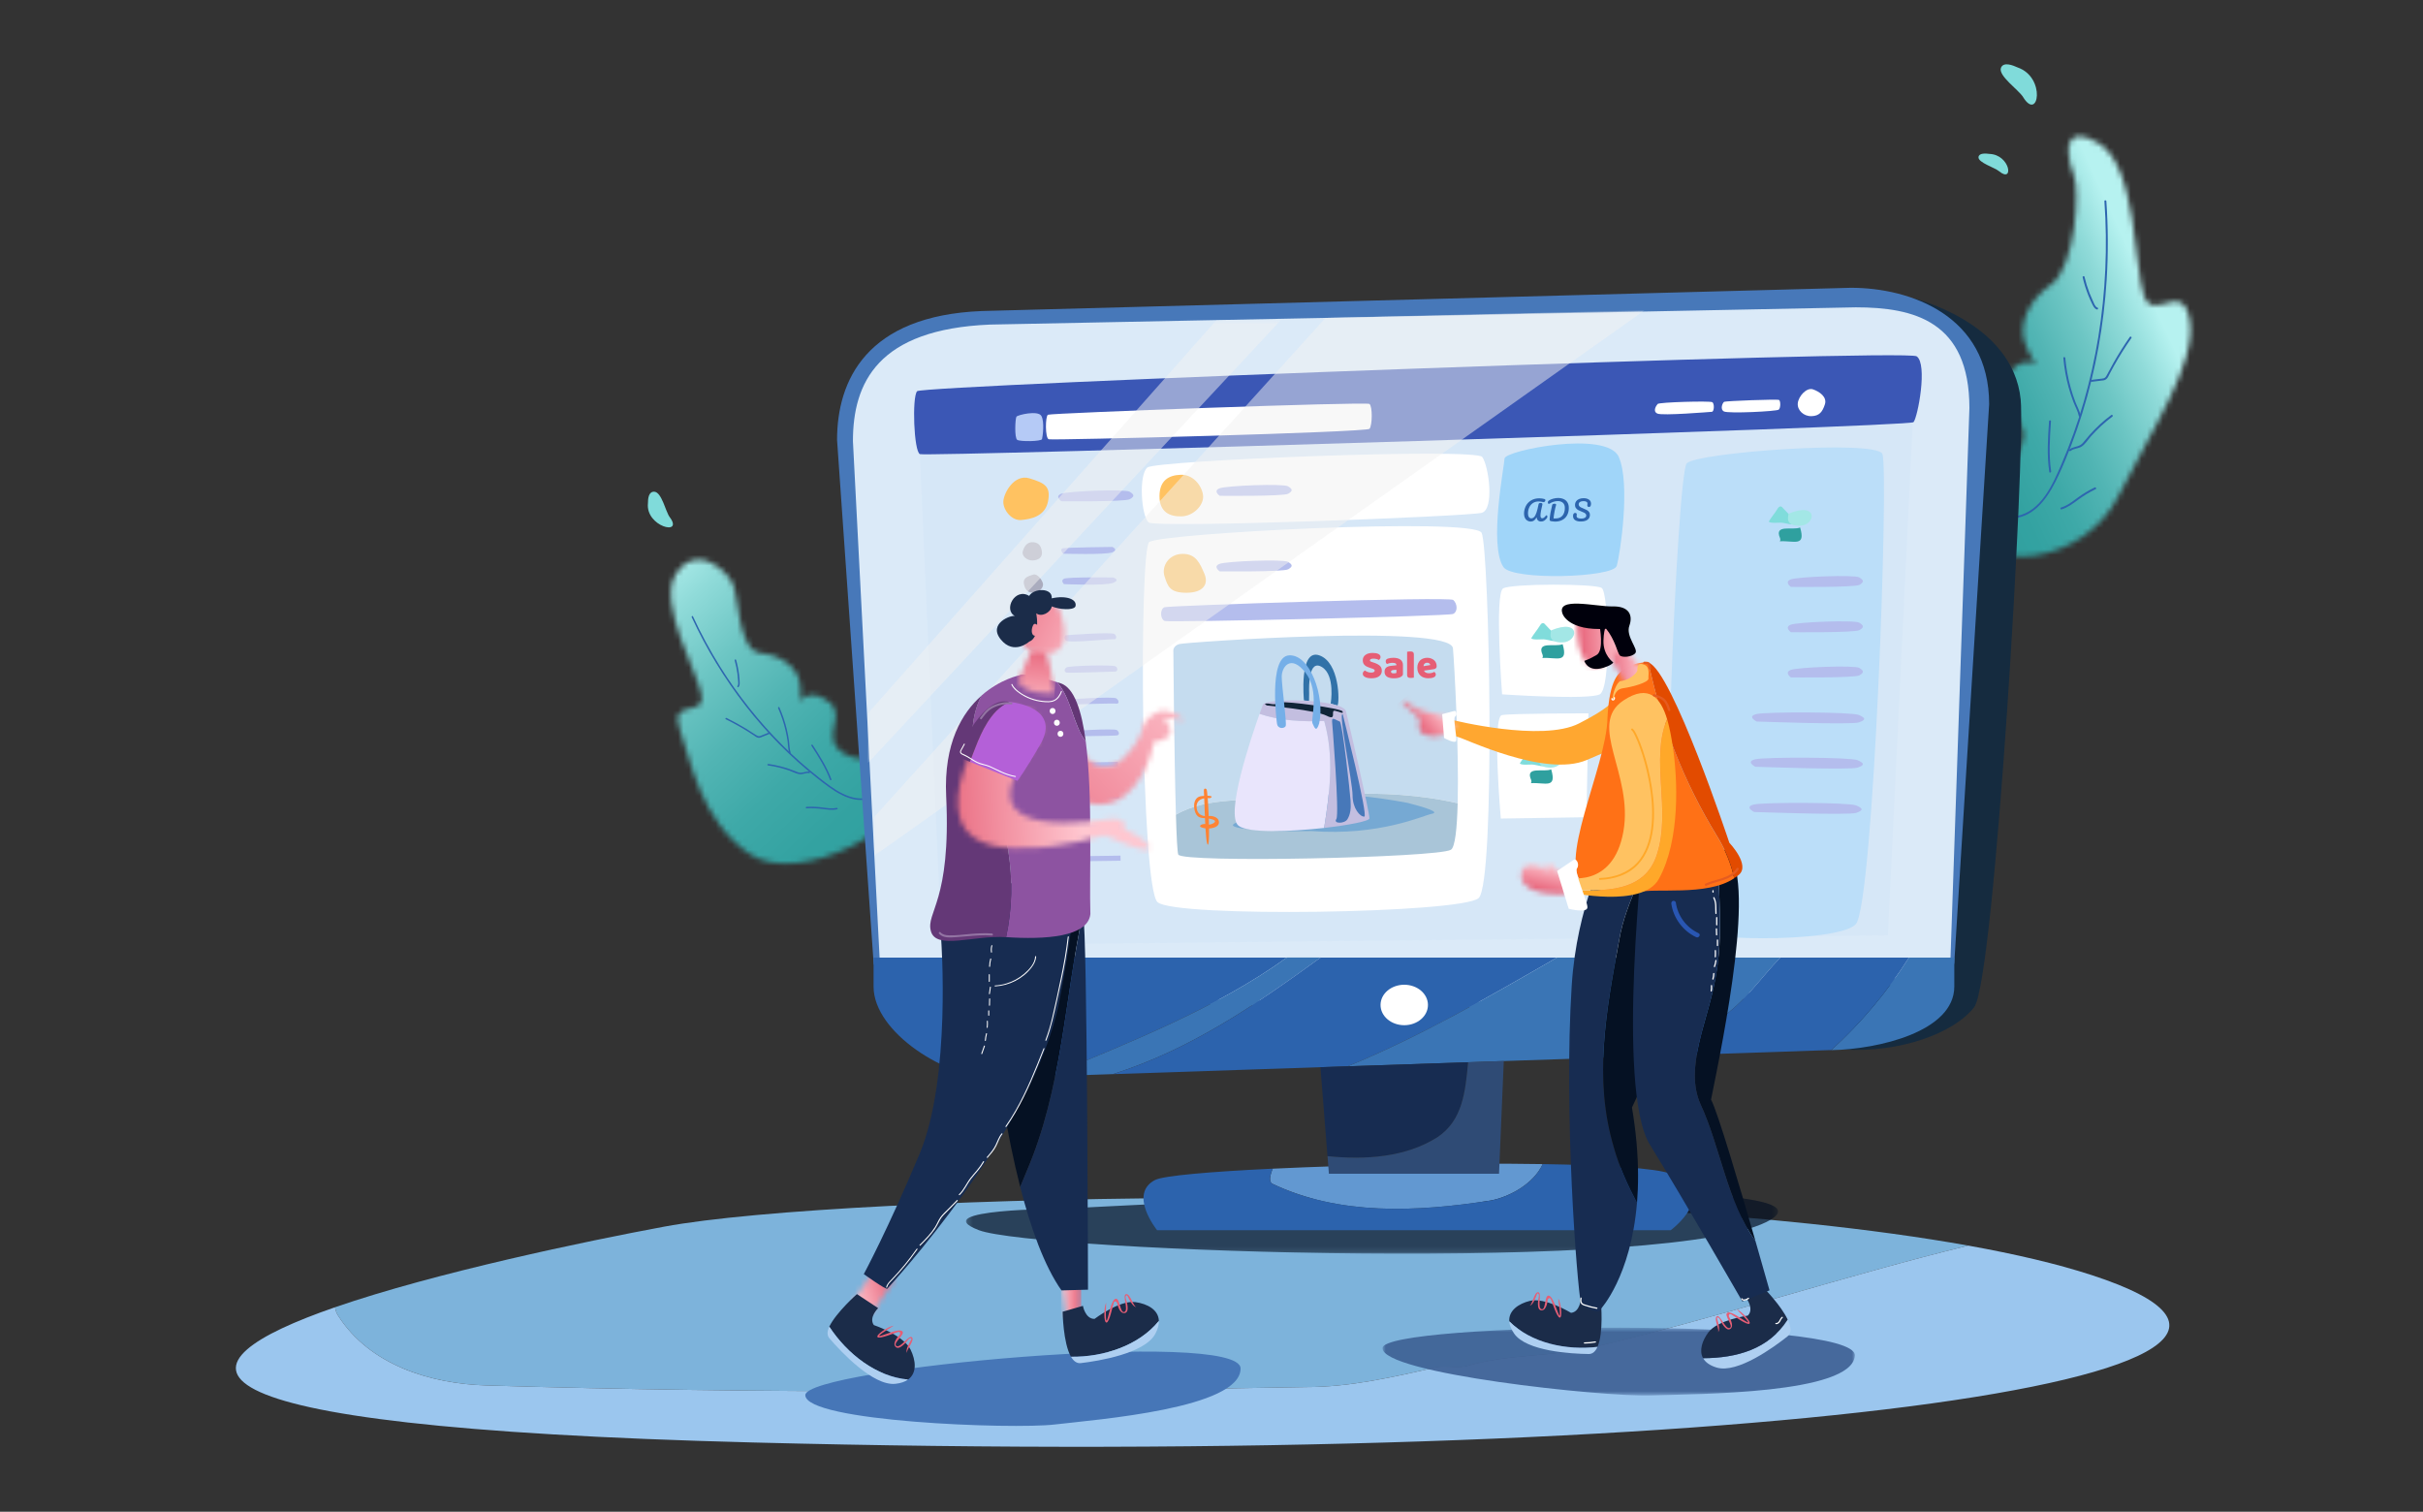 <svg width="452" height="282" viewBox="0 0 452 282" fill="none" xmlns="http://www.w3.org/2000/svg">
<rect x="0" y="0" width="452" height="282" fill="#333333" stroke="none"/>
<path d="M90.708 258.439C141.671 259.99 192.634 259.682 243.597 258.747C251.99 258.747 259.756 256.879 268.149 255.018C270.017 254.71 272.186 255.327 274.055 254.71C281.822 252.532 289.28 253.158 297.363 251.289C321.492 245.541 343.753 238.106 367.159 232.351C295.992 219.582 157.424 222.587 123.908 228.817C109.421 231.507 81.216 237.383 62.496 243.854C62.587 244.419 62.76 244.939 63.054 245.383C68.952 254.71 80.456 258.122 90.708 258.439Z" fill="#7DB3DB"/>
<path d="M390.203 237.857C383.777 235.763 375.988 233.94 367.159 232.351C343.753 238.099 321.492 245.541 297.362 251.289C289.279 253.158 281.821 252.532 274.054 254.71C272.186 255.335 270.016 254.71 268.148 255.018C259.756 256.887 251.989 258.747 243.597 258.747C192.634 259.682 141.671 259.99 90.708 258.439C80.455 258.13 68.952 254.71 63.053 245.383C62.759 244.939 62.586 244.419 62.496 243.854C32.536 254.22 26.833 266.138 140.345 269.076C324.234 273.844 448.413 256.826 390.203 237.857Z" fill="#9BC6EE"/>
<mask id="mask0_8163_11519" style="mask-type:luminance" maskUnits="userSpaceOnUse" x="366" y="25" width="43" height="79">
<path d="M386.836 32.627C388.064 35.429 387.077 49.961 382.64 53.05C378.203 56.139 376.568 60.644 377.691 63.845C378.813 67.047 379.951 67.989 379.951 67.989C379.951 67.989 376.365 65.774 373.864 71.273C371.363 76.772 380.297 77.654 376.508 84.193C372.726 90.732 364.01 86.317 366.745 97.007C369.479 107.697 388.629 105.482 395.138 92.63C401.647 79.786 409.76 67.619 408.502 59.83C407.809 55.544 405.858 56.071 403.937 56.598C402.37 57.028 400.81 57.465 399.982 55.272C398.129 50.398 398.671 30.917 391.454 26.691C389.91 25.787 388.757 25.41 387.913 25.41C384.817 25.403 385.872 30.42 386.836 32.627" fill="white"/>
</mask>
<g mask="url(#mask0_8163_11519)">
<path d="M440.985 93.331L371.995 125.054L332.784 39.761L401.782 8.046L440.985 93.331Z" fill="url(#paint0_linear_8163_11519)"/>
</g>
<mask id="mask1_8163_11519" style="mask-type:luminance" maskUnits="userSpaceOnUse" x="366" y="25" width="43" height="79">
<path d="M386.836 32.627C388.064 35.429 387.077 49.961 382.64 53.05C378.203 56.139 376.568 60.644 377.691 63.845C378.813 67.047 379.951 67.989 379.951 67.989C379.951 67.989 376.365 65.774 373.864 71.273C371.363 76.772 380.297 77.654 376.508 84.193C372.726 90.732 364.01 86.317 366.745 97.007C369.479 107.697 388.629 105.482 395.138 92.63C401.647 79.786 409.76 67.619 408.502 59.83C407.809 55.544 405.858 56.071 403.937 56.598C402.37 57.028 400.81 57.465 399.982 55.272C398.129 50.398 398.671 30.917 391.454 26.691C389.91 25.787 388.757 25.41 387.913 25.41C384.817 25.403 385.872 30.42 386.836 32.627" fill="white"/>
</mask>
<g mask="url(#mask1_8163_11519)">
<path d="M376.29 96.6C380.23 95.862 382.49 91.96 384.034 88.63C385.759 84.901 387.213 81.044 388.433 77.126C390.957 69.028 392.464 60.621 392.991 52.153C393.292 47.287 393.27 42.398 392.931 37.531C392.916 37.305 392.554 37.298 392.569 37.531C393.164 45.976 392.795 54.489 391.432 62.843C390.098 70.979 387.838 78.98 384.569 86.551C382.934 90.34 380.757 95.41 376.192 96.261C375.966 96.299 376.064 96.645 376.29 96.6Z" fill="#2D65AF"/>
</g>
<mask id="mask2_8163_11519" style="mask-type:luminance" maskUnits="userSpaceOnUse" x="366" y="25" width="43" height="79">
<path d="M386.836 32.627C388.064 35.429 387.077 49.961 382.64 53.05C378.203 56.139 376.568 60.644 377.691 63.845C378.813 67.047 379.951 67.989 379.951 67.989C379.951 67.989 376.365 65.774 373.864 71.273C371.363 76.772 380.297 77.654 376.508 84.193C372.726 90.732 364.01 86.317 366.745 97.007C369.479 107.697 388.629 105.482 395.138 92.63C401.647 79.786 409.76 67.619 408.502 59.83C407.809 55.544 405.858 56.071 403.937 56.598C402.37 57.028 400.81 57.465 399.982 55.272C398.129 50.398 398.671 30.917 391.454 26.691C389.91 25.787 388.757 25.41 387.913 25.41C384.817 25.403 385.872 30.42 386.836 32.627" fill="white"/>
</mask>
<g mask="url(#mask2_8163_11519)">
<path d="M397.3 62.866C396.23 64.403 395.229 65.985 394.302 67.612C393.85 68.41 393.428 69.224 392.991 70.022C392.856 70.271 392.712 70.497 392.426 70.572C392.178 70.64 391.899 70.648 391.65 70.678C391.153 70.738 390.663 70.798 390.166 70.866C389.94 70.896 389.94 71.258 390.166 71.228L391.793 71.024C392.162 70.979 392.592 70.987 392.893 70.746C393.217 70.497 393.375 70.06 393.556 69.714C393.805 69.239 394.061 68.772 394.317 68.305C395.326 66.504 396.419 64.749 397.602 63.054C397.745 62.858 397.428 62.678 397.3 62.866ZM388.132 77.511C387.959 76.644 387.492 75.846 387.175 75.025C386.836 74.158 386.543 73.277 386.294 72.38C385.774 70.55 385.435 68.674 385.269 66.783C385.247 66.557 384.893 66.55 384.908 66.783C385.074 68.659 385.405 70.52 385.91 72.335C386.158 73.232 386.452 74.113 386.784 74.987C387.115 75.846 387.612 76.697 387.786 77.601C387.831 77.835 388.177 77.737 388.132 77.511ZM393.865 77.405C392.411 78.482 391.078 79.703 389.872 81.051C389.563 81.398 389.262 81.759 388.968 82.121C388.705 82.453 388.433 82.807 388.064 83.025C387.409 83.402 386.625 83.349 386.023 83.854C385.842 84.004 386.098 84.253 386.279 84.11C386.867 83.62 387.718 83.703 388.343 83.281C389.029 82.822 389.496 82.023 390.038 81.413C391.243 80.049 392.584 78.806 394.053 77.714C394.234 77.586 394.053 77.27 393.865 77.405ZM382.633 87.937C382.173 84.833 382.384 81.699 382.603 78.58C382.618 78.347 382.256 78.354 382.241 78.58C382.023 81.729 381.819 84.893 382.279 88.027C382.316 88.261 382.663 88.163 382.633 87.937ZM390.761 90.927C389.631 91.47 388.562 92.118 387.545 92.864C386.588 93.564 385.639 94.333 384.478 94.672C384.26 94.739 384.35 95.086 384.576 95.018C385.729 94.679 386.686 93.941 387.642 93.24C388.682 92.472 389.782 91.801 390.942 91.244C391.153 91.138 390.965 90.83 390.761 90.927ZM391.266 57.382C390.829 57.246 390.595 56.5 390.415 56.123C390.189 55.641 389.978 55.152 389.782 54.654C389.405 53.668 389.096 52.658 388.855 51.634C388.803 51.408 388.456 51.506 388.509 51.732C388.78 52.899 389.142 54.037 389.586 55.144C389.797 55.664 390.031 56.184 390.279 56.688C390.483 57.095 390.686 57.585 391.161 57.728C391.394 57.796 391.492 57.449 391.266 57.382Z" fill="#2D65AF"/>
</g>
<path d="M377.42 18.14C376.651 16.815 372.666 14.11 373.276 12.634C373.743 11.496 375.446 12.152 376.395 12.588C381.721 14.449 380.267 22.751 377.42 18.14ZM372.93 31.949C372.154 31.271 368.982 30.337 369.08 29.312C369.156 28.521 370.414 28.612 371.129 28.71C375.017 28.868 375.74 34.269 372.93 31.949Z" fill="#80DBDA"/>
<mask id="mask3_8163_11519" style="mask-type:luminance" maskUnits="userSpaceOnUse" x="125" y="104" width="45" height="58">
<path d="M125.995 107.222C122.68 112.782 130.327 125.784 130.884 129.777C131.449 133.777 124.752 130.297 126.809 136.052C128.865 141.8 130.643 153.032 139.849 159.315C149.055 165.598 171.127 153.929 168.988 145.657C167.684 140.61 165.59 140.972 163.014 141.333C161.372 141.567 159.533 141.793 157.582 140.617C152.58 137.597 158.305 133.664 154.554 130.869C150.802 128.074 149.205 130.915 149.205 130.915C149.205 130.915 149.627 129.852 149.19 127.268C148.753 124.684 145.958 122.236 141.807 121.799C137.649 121.362 137.777 110.868 136.662 108.782C135.54 106.68 132.903 104.39 130.274 104.39C128.737 104.39 127.215 105.173 125.995 107.222" fill="white"/>
</mask>
<g mask="url(#mask3_8163_11519)">
<path d="M148.195 80.2L201.674 136.632L145.604 189.78L92.117 133.355L148.195 80.2Z" fill="url(#paint1_linear_8163_11519)"/>
</g>
<mask id="mask4_8163_11519" style="mask-type:luminance" maskUnits="userSpaceOnUse" x="125" y="104" width="45" height="58">
<path d="M125.995 107.222C122.68 112.782 130.327 125.784 130.884 129.777C131.449 133.777 124.752 130.297 126.809 136.052C128.865 141.8 130.643 153.032 139.849 159.315C149.055 165.598 171.127 153.929 168.988 145.657C167.684 140.61 165.59 140.971 163.014 141.333C161.372 141.567 159.533 141.793 157.582 140.617C152.58 137.596 158.305 133.664 154.554 130.869C150.802 128.074 149.205 130.914 149.205 130.914C149.205 130.914 149.627 129.852 149.19 127.268C148.753 124.684 145.958 122.236 141.807 121.799C137.649 121.362 139.66 110.996 138.463 108.239C137.852 106.845 134.244 104.518 130.862 104.518C128.978 104.518 127.178 105.233 125.995 107.222" fill="white"/>
</mask>
<g mask="url(#mask4_8163_11519)">
<path d="M162.298 148.678C158.84 149.8 155.458 147.141 152.904 145.152C150.486 143.269 148.196 141.235 146.026 139.073C141.597 134.658 137.687 129.717 134.372 124.413C132.474 121.377 130.771 118.228 129.272 114.981C129.197 114.816 128.956 114.959 129.031 115.124C131.743 120.993 135.118 126.553 139.088 131.653C142.975 136.647 147.435 141.205 152.407 145.122C155.096 147.247 158.682 150.147 162.366 148.949C162.539 148.896 162.471 148.625 162.298 148.678Z" fill="#2D65AF"/>
</g>
<mask id="mask5_8163_11519" style="mask-type:luminance" maskUnits="userSpaceOnUse" x="125" y="104" width="45" height="58">
<path d="M125.995 107.222C122.68 112.782 130.327 125.784 130.884 129.777C131.449 133.777 124.752 130.297 126.809 136.052C128.865 141.8 130.643 153.032 139.849 159.315C149.055 165.598 171.127 153.929 168.988 145.657C167.684 140.61 165.59 140.971 163.014 141.333C161.372 141.567 159.533 141.793 157.582 140.617C152.58 137.596 158.305 133.664 154.554 130.869C150.802 128.074 149.205 130.914 149.205 130.914C149.205 130.914 149.627 129.852 149.19 127.268C148.753 124.684 145.958 122.236 141.807 121.799C137.649 121.362 139.66 110.996 138.463 108.239C137.852 106.845 134.244 104.518 130.862 104.518C128.978 104.518 127.178 105.233 125.995 107.222" fill="white"/>
</mask>
<g mask="url(#mask5_8163_11519)">
<path d="M135.397 134.169C136.821 134.869 138.207 135.645 139.556 136.481C139.887 136.685 140.211 136.896 140.535 137.114C140.806 137.287 141.085 137.536 141.401 137.611C141.71 137.687 142.011 137.513 142.29 137.4C142.674 137.25 143.066 137.092 143.45 136.941C143.616 136.873 143.541 136.609 143.375 136.67C143.013 136.813 142.644 136.956 142.283 137.107C142.124 137.167 141.974 137.242 141.816 137.295C141.552 137.378 141.386 137.325 141.153 137.189C140.527 136.835 139.932 136.391 139.322 136.014C138.094 135.261 136.828 134.568 135.533 133.928C135.375 133.845 135.231 134.086 135.397 134.169ZM147.481 140.361C147.27 139.683 147.285 138.93 147.187 138.222C147.081 137.483 146.946 136.753 146.772 136.029C146.441 134.628 145.974 133.272 145.394 131.954C145.319 131.788 145.085 131.931 145.153 132.097C145.74 133.43 146.207 134.824 146.539 136.248C146.697 136.926 146.825 137.611 146.923 138.304C147.021 139.013 147.006 139.758 147.217 140.444C147.27 140.61 147.533 140.534 147.481 140.361ZM143.254 142.779C144.618 142.968 145.966 143.291 147.27 143.751C147.872 143.962 148.498 144.324 149.13 144.414C149.756 144.504 150.328 144.105 150.946 144.218C151.119 144.248 151.195 143.985 151.021 143.947C150.449 143.841 149.974 144.128 149.409 144.15C149.048 144.165 148.709 144.007 148.377 143.872C148.038 143.736 147.692 143.6 147.337 143.48C146.034 143.02 144.693 142.696 143.33 142.508C143.149 142.485 143.074 142.749 143.254 142.779ZM155.104 145.378C154.246 143.081 152.927 141.009 151.601 138.96C151.503 138.809 151.262 138.952 151.36 139.103C152.671 141.129 153.982 143.178 154.833 145.454C154.901 145.612 155.172 145.544 155.104 145.378ZM150.441 150.787C151.421 150.734 152.4 150.772 153.372 150.9C154.306 151.021 155.24 151.171 156.167 150.968C156.34 150.93 156.264 150.659 156.091 150.697C155.15 150.9 154.2 150.719 153.259 150.606C152.324 150.486 151.383 150.456 150.441 150.508C150.26 150.516 150.26 150.795 150.441 150.787ZM137.77 128.157C137.996 127.916 137.989 127.584 137.981 127.276C137.966 126.793 137.928 126.319 137.868 125.844C137.755 124.918 137.574 123.999 137.318 123.102C137.273 122.929 137.002 123.004 137.047 123.177C137.273 123.984 137.446 124.805 137.559 125.633C137.612 126.04 137.65 126.454 137.68 126.861C137.695 127.17 137.808 127.72 137.567 127.969C137.454 128.089 137.65 128.285 137.77 128.157Z" fill="#2D65AF"/>
</g>
<path d="M124.948 96.487C124.172 95.5 123.464 91.801 122.055 91.726C120.97 91.666 120.872 93.067 120.872 93.88C120.398 98.227 127.592 100.043 124.948 96.487Z" fill="#80DBDA"/>
<path d="M356.808 55.611C356.808 55.611 375.513 59.981 376.952 74.55C377.871 83.884 372.108 182.985 368.266 187.889C364.424 192.793 354.39 196.409 343.903 195.784C345.674 185.855 356.808 55.611 356.808 55.611Z" fill="#152B3F"/>
<g opacity="0.7">
<mask id="mask6_8163_11519" style="mask-type:luminance" maskUnits="userSpaceOnUse" x="180" y="222" width="152" height="12">
<path d="M180.197 222.309H331.693V233.865H180.197V222.309Z" fill="white"/>
</mask>
<g mask="url(#mask6_8163_11519)">
<path d="M198.255 225.473C198.255 225.473 172.325 225.518 182.616 229.481C192.914 233.443 313.673 237.79 330.382 227.477C347.099 217.164 198.255 225.473 198.255 225.473Z" fill="#051123"/>
</g>
</g>
<path d="M345.29 53.683L183.09 58.022C161.657 58.896 156.15 70.949 156.15 82.068L162.961 179.55C162.961 190.669 364.568 190.669 364.568 179.55L371.069 75.401C371.069 58.896 356.409 53.683 345.29 53.683Z" fill="#4778B9"/>
<path d="M346.194 57.329L184.695 60.546C163.714 61.405 159.111 71.416 159.111 82.295L164.098 178.887C164.098 189.765 363.86 189.517 363.86 178.638L367.385 76.11C367.385 59.943 357.072 57.329 346.194 57.329Z" fill="#DBEAF8"/>
<path d="M352.176 174.465L175.654 176.325L171.602 84.713L356.809 78.761L352.176 174.465Z" fill="#D6E7F7"/>
<path d="M357.547 66.467C355.468 65.028 172.046 71.861 171.082 72.975C170.11 74.09 170.472 84.185 171.602 84.712C172.732 85.24 356.168 79.642 356.952 78.754C357.743 77.88 359.634 67.913 357.547 66.467Z" fill="#3B57B5"/>
<path d="M195.504 93.527C194.962 96.329 192.31 96.841 190.51 97C188.717 97.158 187.173 95.177 187.165 93.632C187.165 92.088 189.161 88.336 192.062 89.233C194.902 90.107 196.054 90.724 195.504 93.527Z" fill="#FFC261"/>
<path d="M194.352 102.8C194.555 104.043 193.614 104.525 192.627 104.548C191.647 104.578 190.578 103.772 190.789 102.898C191 102.024 191.527 101.173 192.506 101.143C193.501 101.12 194.156 101.565 194.352 102.8ZM194.555 108.834C194.751 109.58 193.817 110.545 192.838 110.575C191.858 110.597 191.248 110.153 191.007 108.932C190.766 107.712 191.971 107.433 192.725 107.192C193.478 106.944 194.359 108.089 194.555 108.834ZM194.917 119.811C194.947 120.737 194.186 121.498 193.207 121.528C192.235 121.551 191.421 120.82 191.384 119.901C191.354 118.974 192.114 118.206 193.094 118.183C194.073 118.153 194.887 118.884 194.917 119.811ZM195.113 125.626C195.143 126.545 194.382 127.306 193.41 127.329C192.438 127.351 191.625 126.621 191.595 125.709C191.565 124.79 192.325 124.029 193.297 124.007C194.269 123.976 195.083 124.7 195.113 125.626ZM195.301 131.404C195.331 132.316 194.57 133.077 193.606 133.092C192.642 133.114 191.828 132.391 191.798 131.48C191.768 130.568 192.529 129.807 193.493 129.785C194.465 129.762 195.271 130.485 195.301 131.404ZM195.497 137.145C195.527 138.056 194.766 138.802 193.802 138.825C192.838 138.84 192.032 138.124 192.001 137.22C191.971 136.309 192.725 135.563 193.696 135.54C194.653 135.518 195.459 136.241 195.497 137.145ZM195.685 142.862C195.715 143.766 194.962 144.512 193.998 144.527C193.034 144.542 192.227 143.827 192.197 142.923C192.167 142.019 192.921 141.273 193.885 141.258C194.849 141.235 195.655 141.958 195.685 142.862ZM195.874 148.535C195.904 149.432 195.15 150.17 194.186 150.185C193.229 150.2 192.423 149.484 192.393 148.588C192.363 147.691 193.116 146.946 194.073 146.93C195.037 146.923 195.843 147.639 195.874 148.535ZM196.054 154.185C196.085 155.074 195.331 155.812 194.374 155.827C193.418 155.842 192.619 155.134 192.589 154.238C192.559 153.349 193.312 152.611 194.269 152.596C195.226 152.58 196.032 153.289 196.054 154.185ZM196.243 159.797C196.273 160.686 195.52 161.417 194.57 161.425C193.614 161.44 192.823 160.732 192.785 159.843C192.755 158.954 193.501 158.223 194.457 158.208C195.414 158.2 196.213 158.909 196.243 159.797Z" fill="#AAACBE"/>
<path d="M209.02 159.609L200.063 159.737L200.093 160.679L209.042 160.558L209.02 159.609ZM208.862 153.816L199.882 153.959L199.912 154.901L208.892 154.765L208.862 153.816ZM208.711 147.985L199.701 148.136L199.731 149.093L208.733 148.934L208.711 147.985ZM208.553 142.117L199.52 142.282L199.55 143.239L208.575 143.073L208.553 142.117ZM208.394 136.211C207.958 135.804 199.332 136.391 199.332 136.391L199.362 137.356C199.362 137.356 208.01 137.28 208.417 137.175C208.831 137.077 208.839 136.617 208.394 136.211ZM208.236 130.274C207.679 129.883 199.151 130.47 199.151 130.47L199.181 131.442C199.181 131.442 207.739 131.156 208.266 131.254C208.786 131.337 208.801 130.659 208.236 130.274ZM208.078 124.293C207.528 123.992 199.52 124.165 198.963 124.496C198.413 124.835 198.563 125.393 198.993 125.476C199.422 125.558 207.754 125.295 208.101 125.272C208.455 125.25 208.628 124.594 208.078 124.293Z" fill="#B4BDED"/>
<path d="M276.42 95.658C274.047 96.329 215.671 98.574 214.285 97.451C212.899 96.329 212.364 88.524 214.052 87.198C215.739 85.873 275.275 83.515 276.51 85.247C277.738 86.98 278.801 94.996 276.42 95.658Z" fill="white"/>
<path d="M207.92 118.281C207.475 117.844 198.782 118.499 198.782 118.499C198.782 118.499 198.307 118.906 198.812 119.486C199.316 120.059 208.417 119.027 207.95 119.268C208.274 119.125 208.364 118.718 207.92 118.281ZM207.641 107.727C207.641 107.727 199.098 107.599 198.45 107.968C197.802 108.344 198.48 108.962 198.48 108.962C198.48 108.962 206.232 109.309 207.663 108.721C209.102 108.133 207.641 107.727 207.641 107.727ZM207.49 102.024C207.49 102.024 198.977 102.122 198.277 102.28C197.576 102.438 198.307 103.282 198.307 103.282C198.307 103.282 206.33 103.531 207.52 103.026C208.703 102.521 207.49 102.024 207.49 102.024ZM210.729 91.726C209.841 91.198 199.211 91.613 197.953 92.11C196.695 92.615 197.998 93.504 197.998 93.504C197.998 93.504 209.863 93.632 210.767 93.12C211.671 92.607 211.626 92.253 210.729 91.726ZM240.26 90.709C239.371 90.181 228.742 90.588 227.484 91.093C226.226 91.598 227.529 92.487 227.529 92.487C227.529 92.487 239.394 92.615 240.298 92.103C241.202 91.59 241.157 91.236 240.26 90.709Z" fill="#B4BDED"/>
<path d="M275.825 167.534C272.616 170.389 219.009 171.218 215.92 168.272C212.832 165.327 212.455 102.793 214.376 101.128C216.297 99.463 274.944 96.427 276.39 99.395C277.844 102.356 279.035 164.679 275.825 167.534Z" fill="white"/>
<path d="M271.079 114.522C270.167 114.959 218.187 116.134 217.298 115.84C216.409 115.554 216.341 113.58 217.245 113.271C218.149 112.962 270.318 111.245 271.094 111.915C271.87 112.601 271.99 114.085 271.079 114.522Z" fill="#B4BDED"/>
<path d="M255.478 79.989C254.951 80.644 196.319 82.181 195.633 81.94C194.948 81.692 194.993 77.676 195.482 77.367C195.972 77.059 254.875 74.897 255.463 75.349C256.058 75.8 256.005 79.341 255.478 79.989Z" fill="white"/>
<path d="M194.389 81.903C194.261 82.362 190.321 82.408 189.764 82.053C189.206 81.7 189.387 78.061 189.613 77.729C189.832 77.398 193.606 76.501 194.254 77.571C194.886 78.648 194.51 81.443 194.389 81.903Z" fill="#B5CAF6"/>
<path d="M331.82 76.411C331.443 76.742 322.373 77.179 321.59 76.75C320.806 76.313 321.356 75.1 321.642 74.95C321.929 74.799 331.594 74.422 331.88 74.611C332.166 74.791 332.197 76.072 331.82 76.411ZM319.352 76.818C318.938 76.848 310.109 77.579 309.182 77.149C308.256 76.727 308.941 75.695 309.227 75.356C309.514 75.017 318.945 74.761 319.405 75.017C319.865 75.273 319.767 76.788 319.352 76.818ZM340.423 75.439C339.963 76.84 339.391 77.586 337.922 77.631C336.46 77.677 335.248 76.516 335.368 75.228C335.489 73.94 336.995 72.222 338.201 72.629C339.406 73.044 340.883 74.046 340.423 75.439Z" fill="white"/>
<path d="M351.143 84.668C349.877 81.956 316.49 84.411 314.652 86.43C312.813 88.449 309.574 168.883 311.992 172.371C314.41 175.858 342.834 175.934 346.171 172.423C349.516 168.92 352.409 87.379 351.143 84.668Z" fill="#BBDEF9"/>
<path d="M224.418 92.329C224.681 94.159 222.67 96.261 220.433 96.322C218.195 96.389 216.297 95.523 216.297 92.57C216.297 89.617 218.03 88.63 220.274 88.562C222.519 88.494 224.154 90.498 224.418 92.329ZM224.681 107.041C225.503 108.962 224.463 110.567 221.337 110.575C218.21 110.575 217.849 109.399 217.239 107.516C216.628 105.633 218.014 103.358 220.576 103.32C223.13 103.282 223.853 105.12 224.681 107.041Z" fill="#FFC261"/>
<path d="M240.26 104.804C239.371 104.277 228.741 104.684 227.483 105.188C226.225 105.693 227.528 106.582 227.528 106.582C227.528 106.582 239.393 106.71 240.297 106.198C241.201 105.685 241.156 105.331 240.26 104.804ZM346.826 107.704C345.937 107.177 335.308 107.584 334.05 108.089C332.792 108.593 334.095 109.482 334.095 109.482C334.095 109.482 345.96 109.61 346.864 109.098C347.76 108.586 347.715 108.232 346.826 107.704ZM346.826 116.149C345.937 115.622 335.308 116.036 334.05 116.533C332.792 117.038 334.095 117.927 334.095 117.927C334.095 117.927 345.96 118.055 346.864 117.543C347.76 117.031 347.715 116.677 346.826 116.149ZM346.826 124.587C345.937 124.059 335.308 124.466 334.05 124.971C332.792 125.476 334.095 126.364 334.095 126.364C334.095 126.364 345.96 126.493 346.864 125.98C347.76 125.468 347.715 125.114 346.826 124.587ZM346.743 133.363C345.425 132.798 329.56 132.753 327.677 133.197C325.793 133.649 327.699 134.591 327.699 134.591C327.699 134.591 345.395 135.231 346.758 134.757C348.114 134.29 348.062 133.928 346.743 133.363ZM346.502 141.8C345.184 141.235 329.319 141.19 327.435 141.635C325.552 142.087 327.458 143.028 327.458 143.028C327.458 143.028 345.154 143.669 346.517 143.194C347.873 142.727 347.821 142.365 346.502 141.8ZM346.261 150.238C344.943 149.673 329.078 149.627 327.194 150.072C325.311 150.516 327.217 151.466 327.217 151.466C327.217 151.466 344.913 152.106 346.276 151.631C347.632 151.157 347.572 150.803 346.261 150.238Z" fill="#B4BDED"/>
<path d="M301.589 105.565C300.933 107.765 282.175 108.322 280.458 105.783C277.716 101.723 280.601 87.025 280.669 85.526C280.737 84.027 299.751 80.223 301.973 85.225C304.188 90.227 302.244 103.365 301.589 105.565Z" fill="#A0D5F9"/>
<path d="M298.417 129.528C296.255 130.606 280.209 129.521 280.209 129.521C280.209 129.521 278.77 110.665 280.413 109.753C282.062 108.842 297.483 108.849 298.786 109.678C300.09 110.507 300.579 128.444 298.417 129.528Z" fill="white"/>
<path d="M284.91 97.112C284.722 96.999 284.571 96.834 284.466 96.615C284.36 96.397 284.3 96.14 284.3 95.839C284.3 95.327 284.413 94.845 284.631 94.408C284.85 93.971 285.174 93.617 285.611 93.353C286.04 93.089 286.56 92.954 287.162 92.954C287.321 92.954 287.486 92.969 287.66 92.992C287.84 93.014 287.999 93.052 288.142 93.097C288.24 93.127 288.285 93.195 288.285 93.3C288.285 93.391 288.255 93.474 288.187 93.549C288.119 93.624 288.044 93.669 287.953 93.669C287.923 93.669 287.908 93.669 287.893 93.662C287.72 93.624 287.569 93.594 287.441 93.572C287.313 93.556 287.185 93.541 287.042 93.541C286.613 93.541 286.243 93.647 285.942 93.85C285.641 94.061 285.415 94.332 285.264 94.679C285.113 95.018 285.038 95.387 285.038 95.786C285.038 96.073 285.098 96.299 285.211 96.457C285.324 96.615 285.475 96.69 285.656 96.69C285.859 96.69 286.04 96.608 286.198 96.434C286.356 96.269 286.5 95.99 286.628 95.613C286.756 95.236 286.884 94.717 287.012 94.069C287.034 93.971 287.072 93.911 287.132 93.873C287.193 93.843 287.275 93.82 287.373 93.82C287.614 93.82 287.735 93.895 287.735 94.054C287.735 94.084 287.727 94.114 287.72 94.152C287.63 94.483 287.554 94.845 287.479 95.244C287.404 95.643 287.366 95.945 287.366 96.148C287.366 96.329 287.396 96.464 287.449 96.547C287.501 96.63 287.584 96.675 287.697 96.675C287.803 96.675 287.908 96.638 288.006 96.57C288.104 96.495 288.225 96.374 288.375 96.193C288.413 96.148 288.466 96.125 288.511 96.125C288.556 96.125 288.586 96.148 288.616 96.186C288.639 96.223 288.654 96.284 288.654 96.351C288.654 96.487 288.624 96.585 288.556 96.668C288.39 96.871 288.225 97.022 288.066 97.127C287.908 97.233 287.712 97.285 287.479 97.285C287.245 97.285 287.049 97.218 286.906 97.082C286.763 96.947 286.673 96.751 286.635 96.502C286.387 97.029 286.017 97.293 285.528 97.293C285.309 97.285 285.098 97.225 284.91 97.112ZM289.422 97.233C289.287 97.218 289.196 97.18 289.144 97.127C289.091 97.075 289.068 96.984 289.076 96.864C289.099 96.532 289.159 96.118 289.242 95.621C289.332 95.131 289.438 94.656 289.558 94.197C289.581 94.114 289.626 94.054 289.701 94.016C289.769 93.986 289.867 93.963 289.98 93.963C290.183 93.963 290.289 94.024 290.289 94.137C290.289 94.182 290.281 94.234 290.259 94.302C290.168 94.573 290.085 94.935 289.995 95.395C289.905 95.847 289.844 96.284 289.807 96.698C289.905 96.705 290.025 96.713 290.153 96.713C290.748 96.713 291.185 96.532 291.479 96.178C291.773 95.817 291.916 95.342 291.916 94.739C291.916 94.332 291.803 94.024 291.569 93.805C291.336 93.587 291.012 93.474 290.598 93.474C290.326 93.474 290.055 93.519 289.792 93.602C289.528 93.685 289.287 93.798 289.076 93.941C289.031 93.971 288.986 93.986 288.933 93.986C288.873 93.986 288.827 93.963 288.797 93.911C288.767 93.858 288.744 93.805 288.744 93.73C288.744 93.647 288.76 93.579 288.782 93.526C288.812 93.474 288.857 93.428 288.918 93.383C289.151 93.225 289.422 93.105 289.739 93.022C290.055 92.939 290.357 92.894 290.65 92.894C291.065 92.894 291.419 92.969 291.72 93.112C292.021 93.255 292.255 93.466 292.413 93.745C292.579 94.023 292.654 94.355 292.654 94.754C292.654 95.267 292.556 95.711 292.345 96.095C292.142 96.479 291.848 96.773 291.456 96.984C291.065 97.195 290.605 97.301 290.063 97.301C289.89 97.285 289.664 97.263 289.422 97.233ZM293.852 97.044C293.581 96.871 293.445 96.615 293.445 96.261C293.445 96.073 293.475 95.93 293.543 95.832C293.611 95.734 293.701 95.681 293.829 95.681C293.92 95.681 293.995 95.704 294.055 95.749C294.116 95.794 294.138 95.854 294.138 95.93C294.138 95.997 294.131 96.058 294.123 96.11C294.123 96.125 294.123 96.148 294.116 96.178C294.108 96.208 294.108 96.246 294.108 96.284C294.108 96.434 294.184 96.547 294.342 96.623C294.492 96.698 294.711 96.736 294.99 96.736C295.276 96.736 295.502 96.683 295.668 96.577C295.833 96.472 295.909 96.329 295.909 96.14C295.909 96.027 295.871 95.93 295.796 95.847C295.72 95.764 295.63 95.696 295.517 95.636C295.404 95.583 295.246 95.508 295.042 95.432C294.779 95.334 294.568 95.236 294.402 95.146C294.236 95.056 294.101 94.928 293.98 94.769C293.86 94.611 293.807 94.415 293.807 94.182C293.807 93.941 293.875 93.722 294.003 93.534C294.131 93.346 294.319 93.195 294.568 93.089C294.816 92.984 295.103 92.931 295.434 92.931C295.683 92.931 295.909 92.969 296.112 93.044C296.315 93.12 296.481 93.225 296.609 93.376C296.73 93.526 296.798 93.707 296.798 93.926C296.798 94.137 296.767 94.302 296.7 94.408C296.639 94.513 296.541 94.573 296.413 94.573C296.323 94.573 296.255 94.543 296.195 94.491C296.135 94.438 296.105 94.37 296.105 94.295C296.105 94.227 296.112 94.174 296.12 94.114C296.127 94.016 296.135 93.948 296.135 93.918C296.135 93.775 296.067 93.669 295.924 93.594C295.788 93.519 295.615 93.481 295.404 93.481C295.11 93.481 294.892 93.534 294.733 93.639C294.575 93.745 294.5 93.895 294.5 94.091C294.5 94.219 294.538 94.332 294.62 94.423C294.703 94.513 294.801 94.588 294.914 94.649C295.035 94.709 295.201 94.784 295.411 94.867C295.668 94.973 295.879 95.071 296.029 95.154C296.187 95.236 296.315 95.357 296.428 95.5C296.541 95.643 296.594 95.824 296.594 96.035C296.594 96.434 296.444 96.743 296.142 96.954C295.841 97.172 295.434 97.278 294.922 97.278C294.485 97.301 294.123 97.21 293.852 97.044Z" fill="#2C64AD"/>
<path d="M295.946 152.445L279.968 152.693C279.968 152.693 278.311 133.717 280.171 133.393C282.025 133.069 296.315 133.069 296.315 133.069L295.946 152.445Z" fill="white"/>
<path d="M331.557 94.965C331.64 94.83 331.73 94.687 331.851 94.581C331.979 94.483 332.159 94.43 332.303 94.498C332.385 94.536 332.453 94.611 332.513 94.679C333.32 95.598 335.015 97.029 334.751 97.579C334.487 98.129 333.078 97.527 332.242 97.497C331.753 97.481 330.253 97.655 329.952 97.301C330.412 96.495 331.067 95.772 331.557 94.965Z" fill="#80DCDB"/>
<path d="M333.659 95.817C339.294 93.481 338.736 98.016 335.761 98.069C332.785 98.129 333.659 96.163 333.659 95.817Z" fill="#A3E7E6"/>
<path d="M332.061 100.374C332.122 100.578 332.167 100.841 332.001 100.977C334.653 100.804 336.898 102.114 335.805 98.4C334.427 98.996 330.886 97.707 332.061 100.374Z" fill="#2FA09F"/>
<path d="M287.245 116.729C287.328 116.593 287.418 116.45 287.539 116.345C287.667 116.247 287.848 116.194 287.991 116.262C288.074 116.3 288.142 116.375 288.202 116.443C289.008 117.362 290.703 118.793 290.439 119.343C290.176 119.893 288.767 119.29 287.931 119.26C287.441 119.245 285.942 119.418 285.641 119.064C286.108 118.258 286.756 117.535 287.245 116.729Z" fill="#80DCDB"/>
<path d="M289.355 117.588C294.99 115.252 294.432 119.788 291.457 119.84C288.481 119.901 289.355 117.934 289.355 117.588Z" fill="#A3E7E6"/>
<path d="M287.758 122.138C287.818 122.342 287.863 122.605 287.698 122.741C290.349 122.568 292.594 123.878 291.502 120.165C290.123 120.767 286.575 119.471 287.758 122.138Z" fill="#2FA09F"/>
<path d="M285.113 140.083C285.196 139.947 285.279 139.804 285.407 139.698C285.535 139.6 285.716 139.548 285.859 139.616C285.942 139.653 286.01 139.729 286.07 139.796C286.876 140.715 288.571 142.147 288.308 142.697C288.044 143.247 286.635 142.644 285.799 142.614C285.309 142.599 283.81 142.772 283.509 142.418C283.976 141.612 284.631 140.889 285.113 140.083Z" fill="#80DCDB"/>
<path d="M287.223 140.941C292.858 138.606 292.301 143.141 289.325 143.194C286.349 143.246 287.223 141.28 287.223 140.941Z" fill="#A3E7E6"/>
<path d="M285.626 145.491C285.686 145.695 285.732 145.958 285.566 146.094C288.218 145.921 290.463 147.232 289.37 143.518C287.992 144.12 284.443 142.825 285.626 145.491Z" fill="#2FA09F"/>
<path d="M162.961 178.63V184.024C162.961 192.673 176.664 201.117 185.312 201.117L195.573 200.771C210.707 194.42 226.761 188.198 240.034 178.63H162.961Z" fill="#2C63AD"/>
<path d="M240.034 178.631C226.76 188.198 210.707 194.42 195.572 200.771L207.626 200.364C222.195 195.709 234.022 187.573 246.347 178.623H240.034V178.631Z" fill="#3A75B5"/>
<path d="M246.339 178.63C234.015 187.572 222.188 195.708 207.618 200.372L251.424 198.903C264.924 193.358 277.535 186.058 290.432 178.63H246.339Z" fill="#2C63AD"/>
<path d="M332.114 178.63H290.439C277.542 186.051 264.924 193.358 251.432 198.903L309.574 196.951C313.137 194.91 316.731 192.801 320.362 190.382C325.484 187.068 328.272 182.585 332.114 178.63ZM356.1 178.63C352.054 185.041 347.165 190.834 341.621 195.897C350.352 195.731 364.567 192.454 364.567 184.024V178.63H356.1Z" fill="#3A75B5"/>
<path d="M356.1 178.63H332.114C328.264 182.585 325.477 187.068 320.354 190.382C316.723 192.801 313.137 194.91 309.566 196.951L340.943 195.897C341.161 195.897 341.387 195.897 341.621 195.889C347.165 190.834 352.054 185.041 356.1 178.63Z" fill="#2C63AD"/>
<path d="M237.382 220.832C249.812 226.739 264.11 226.113 278.092 223.944C281.573 223.288 286.108 220.81 287.78 217.149C272.261 216.9 252.434 217.292 237.427 218.007C236.885 219.296 236.666 220.478 237.382 220.832Z" fill="#6298D1"/>
<path d="M311.676 218.956C308.873 217.894 299.577 217.337 287.78 217.148C286.108 220.817 281.573 223.296 278.092 223.944C264.11 226.121 249.812 226.738 237.382 220.832C236.666 220.478 236.877 219.295 237.427 218C225.766 218.557 217.019 219.31 215.468 220.117C210.413 222.746 215.852 229.481 215.852 229.481H311.668C311.676 229.481 321.025 222.512 311.676 218.956Z" fill="#2C63AD"/>
<path d="M268.148 212.131C272.879 208.982 273.361 203.581 273.866 198.149L246.324 199.076L247.635 215.679C254.769 216.395 262.265 215.883 268.148 212.131Z" fill="#172C51"/>
<path d="M273.874 198.15C273.361 203.581 272.879 208.982 268.156 212.131C262.272 215.875 254.769 216.395 247.643 215.672L247.899 218.949H279.637L280.526 197.916L273.874 198.15Z" fill="#2F4B75"/>
<path d="M266.378 187.467C266.378 189.554 264.397 191.241 261.956 191.241C259.515 191.241 257.534 189.554 257.534 187.467C257.534 185.38 259.515 183.693 261.956 183.693C264.397 183.693 266.378 185.38 266.378 187.467Z" fill="white"/>
<path d="M271.923 149.831C272.179 139.736 271.313 124.097 271.042 120.941C270.635 116.315 221.088 119.811 219.981 120.142C218.873 120.474 218.881 121.31 218.881 121.31C218.881 121.31 219.032 140.866 219.363 151.97C222.497 150.147 226.022 149.635 229.307 149.356C243.47 148.513 258.145 146.629 271.923 149.831Z" fill="#C5DCEF"/>
<path d="M229.306 149.363C226.022 149.635 222.496 150.154 219.362 151.978C219.483 156.038 219.626 158.968 219.799 159.405C220.44 161.033 268.193 159.993 270.657 158.516C271.44 158.049 271.802 154.546 271.922 149.838C258.144 146.629 243.461 148.512 229.306 149.363Z" fill="#A9C5D8"/>
<path d="M255.674 124.624C255.455 124.549 255.259 124.474 255.086 124.398C254.905 124.323 254.755 124.233 254.627 124.12C254.498 124.014 254.401 123.878 254.325 123.728C254.257 123.577 254.22 123.396 254.22 123.178C254.22 122.756 254.378 122.425 254.702 122.176C255.026 121.927 255.478 121.799 256.058 121.799C256.269 121.799 256.465 121.814 256.645 121.844C256.826 121.875 256.984 121.92 257.113 121.98C257.241 122.04 257.346 122.123 257.421 122.214C257.497 122.312 257.534 122.425 257.534 122.553C257.534 122.681 257.504 122.794 257.444 122.884C257.384 122.974 257.316 123.05 257.233 123.118C257.128 123.05 256.977 122.99 256.796 122.937C256.615 122.884 256.412 122.861 256.201 122.861C255.983 122.861 255.817 122.892 255.711 122.952C255.606 123.012 255.553 123.087 255.553 123.185C255.553 123.261 255.583 123.321 255.651 123.366C255.719 123.411 255.809 123.457 255.937 123.494L256.329 123.622C256.789 123.773 257.15 123.961 257.399 124.187C257.647 124.413 257.775 124.73 257.775 125.121C257.775 125.543 257.61 125.882 257.278 126.138C256.947 126.395 256.465 126.523 255.824 126.523C255.598 126.523 255.387 126.508 255.192 126.47C254.996 126.432 254.83 126.38 254.679 126.304C254.536 126.236 254.423 126.146 254.34 126.041C254.257 125.935 254.22 125.815 254.22 125.671C254.22 125.528 254.265 125.408 254.348 125.302C254.431 125.204 254.521 125.121 254.619 125.069C254.755 125.174 254.928 125.272 255.124 125.347C255.32 125.423 255.538 125.468 255.779 125.468C256.02 125.468 256.193 125.43 256.291 125.355C256.389 125.28 256.442 125.197 256.442 125.099C256.442 125.001 256.404 124.926 256.322 124.873C256.246 124.82 256.133 124.767 255.99 124.722L255.674 124.624ZM259.93 122.703C260.194 122.703 260.435 122.733 260.661 122.786C260.879 122.839 261.068 122.922 261.226 123.035C261.384 123.148 261.497 123.283 261.587 123.457C261.67 123.63 261.715 123.826 261.715 124.059V125.717C261.715 125.845 261.678 125.95 261.61 126.033C261.535 126.116 261.452 126.184 261.354 126.244C261.03 126.44 260.585 126.53 259.998 126.53C259.734 126.53 259.501 126.508 259.29 126.455C259.079 126.402 258.898 126.334 258.747 126.236C258.597 126.138 258.484 126.01 258.401 125.86C258.318 125.709 258.28 125.528 258.28 125.325C258.28 124.986 258.378 124.722 258.582 124.541C258.785 124.361 259.094 124.248 259.523 124.202L260.495 124.097V124.044C260.495 123.901 260.435 123.796 260.307 123.735C260.179 123.675 259.998 123.645 259.764 123.645C259.576 123.645 259.395 123.668 259.214 123.705C259.034 123.743 258.875 123.796 258.732 123.856C258.664 123.811 258.612 123.743 258.566 123.652C258.521 123.562 258.499 123.464 258.499 123.366C258.499 123.238 258.529 123.133 258.589 123.057C258.649 122.982 258.747 122.914 258.875 122.861C259.018 122.809 259.184 122.771 259.38 122.741C259.576 122.718 259.757 122.703 259.93 122.703ZM259.99 125.611C260.073 125.611 260.164 125.604 260.269 125.589C260.367 125.573 260.442 125.551 260.495 125.521V124.933L259.96 124.978C259.825 124.986 259.712 125.016 259.621 125.069C259.531 125.121 259.486 125.189 259.486 125.287C259.486 125.385 259.523 125.468 259.599 125.528C259.681 125.581 259.809 125.611 259.99 125.611ZM263.749 126.402C263.697 126.41 263.614 126.425 263.508 126.44C263.403 126.455 263.297 126.462 263.184 126.462C263.079 126.462 262.981 126.455 262.891 126.44C262.808 126.425 262.732 126.395 262.672 126.349C262.612 126.304 262.567 126.244 262.537 126.169C262.506 126.093 262.491 125.995 262.491 125.867V121.581C262.544 121.573 262.627 121.558 262.732 121.543C262.838 121.528 262.943 121.521 263.056 121.521C263.162 121.521 263.26 121.528 263.35 121.543C263.433 121.558 263.508 121.588 263.569 121.634C263.629 121.679 263.674 121.739 263.704 121.814C263.734 121.89 263.749 121.988 263.749 122.116V126.402ZM266.446 126.523C266.153 126.523 265.889 126.485 265.64 126.402C265.392 126.319 265.173 126.199 264.992 126.033C264.804 125.867 264.661 125.664 264.555 125.423C264.45 125.174 264.397 124.888 264.397 124.556C264.397 124.233 264.45 123.954 264.555 123.72C264.661 123.487 264.804 123.291 264.97 123.14C265.143 122.99 265.339 122.877 265.565 122.809C265.783 122.733 266.017 122.703 266.243 122.703C266.507 122.703 266.74 122.741 266.959 122.824C267.17 122.899 267.358 123.012 267.516 123.148C267.674 123.283 267.795 123.449 267.878 123.645C267.961 123.833 268.006 124.044 268.006 124.27C268.006 124.436 267.961 124.564 267.863 124.654C267.772 124.745 267.637 124.798 267.471 124.828L265.648 125.099C265.701 125.265 265.814 125.385 265.979 125.468C266.145 125.551 266.341 125.589 266.552 125.589C266.755 125.589 266.944 125.566 267.124 125.513C267.305 125.46 267.448 125.4 267.561 125.332C267.637 125.385 267.704 125.453 267.757 125.536C267.81 125.626 267.84 125.717 267.84 125.815C267.84 126.033 267.735 126.199 267.531 126.312C267.373 126.395 267.2 126.455 266.996 126.485C266.8 126.508 266.62 126.523 266.446 126.523ZM266.235 123.622C266.115 123.622 266.017 123.645 265.927 123.683C265.844 123.72 265.768 123.773 265.716 123.833C265.663 123.894 265.618 123.961 265.595 124.037C265.565 124.112 265.55 124.187 265.55 124.27L266.815 124.059C266.8 123.961 266.748 123.863 266.65 123.765C266.559 123.668 266.416 123.622 266.235 123.622Z" fill="#E65E75"/>
<g opacity="0.5">
<mask id="mask7_8163_11519" style="mask-type:luminance" maskUnits="userSpaceOnUse" x="161" y="59" width="78" height="84">
<path d="M161.891 59.702H238.942V142.35H161.891V59.702Z" fill="white"/>
</mask>
<g mask="url(#mask7_8163_11519)">
<path d="M161.891 133.091L226.941 59.702H238.942L161.891 142.35V133.091Z" fill="#F2F2F2"/>
</g>
</g>
<g opacity="0.5">
<mask id="mask8_8163_11519" style="mask-type:luminance" maskUnits="userSpaceOnUse" x="162" y="57" width="145" height="103">
<path d="M162.9 57.901H306.749V159.609H162.9V57.901Z" fill="white"/>
</mask>
<g mask="url(#mask8_8163_11519)">
<path d="M162.9 152.595L247.281 59.295L306.749 57.909L163.104 159.609L162.9 152.595Z" fill="#F2F2F2"/>
</g>
</g>
<path d="M230.64 153.462C230.64 153.462 235.635 144.67 262.589 149.77C266.062 150.659 268.654 151.518 267.102 151.804C265.55 152.091 257.414 155.993 244.592 155.021C236.757 155.164 227.454 154.659 230.64 153.462Z" fill="#76A9D3"/>
<path d="M243.244 130.651C243.244 130.651 242.287 120.933 246.099 122.244C249.911 123.554 249.911 130.975 249.504 131.608C248.524 131.344 248.238 131.231 248.238 131.231C248.238 131.231 249.127 125.995 246.619 124.443C244.117 122.892 244.17 127.939 244.215 129.355L244.193 130.764L243.244 130.651Z" fill="#3172A8"/>
<path d="M247.025 134.493C243.04 134.659 238.768 134.448 234.964 133.167C233.239 138.018 228.553 152.008 231.039 154.027C232.779 155.436 240.667 155.157 247.01 154.441C248.072 147.729 248.916 141.235 247.025 134.493Z" fill="#E9E5FC"/>
<path d="M255.462 152.663C255.485 151.48 251.65 134.99 251.093 132.685C250.536 130.38 235.74 130.101 235.567 131.517C235.567 131.517 235.333 132.135 234.972 133.167C238.776 134.448 243.04 134.658 247.033 134.493C248.923 141.235 248.08 147.736 247.017 154.441C251.643 153.914 255.455 153.16 255.462 152.663Z" fill="#C3BEE0"/>
<path d="M236.336 131.6C236.336 131.6 245.459 132.474 247.477 133.514C249.496 134.561 248.103 132.399 249.044 132.595C249.986 132.783 250.717 133.28 250.438 132.7C250.159 132.12 239.959 130.764 239.161 131.043C238.362 131.321 237.631 131.457 237.104 131.321C236.577 131.178 235.432 131.148 236.336 131.6Z" fill="#102538"/>
<path d="M250.491 133.272C250.491 133.272 255.289 152.279 254.506 152.332C253.722 152.384 252.314 150.817 252.314 148.362C252.314 145.906 249.564 132.481 250.491 133.272ZM248.494 134.576C248.494 134.576 249.91 151.91 249.285 152.799C248.66 153.688 250.852 153.688 251.372 152.799C251.892 151.91 252.05 150.915 251.944 149.356C251.839 147.789 250.43 134.681 249.91 134.576C249.391 134.47 248.411 133.536 248.494 134.576Z" fill="#4778B9"/>
<path d="M238.211 134.937C238.211 134.937 236.539 122.507 240.456 122.251C244.373 121.987 247.191 129.928 246.091 134.937C245.519 136.768 245.202 135.668 244.841 134.937C244.471 134.206 246.249 128.986 243.537 125.483C240.825 121.987 239.1 124.383 239.1 126.214C239.1 128.044 240.095 134.982 239.831 135.457C239.567 135.932 238.339 136.037 238.211 134.937Z" fill="#75AFE8"/>
<path d="M225.714 148.889C225.714 148.889 223.069 148.535 223.22 150.622C223.371 152.708 225.714 152.204 225.714 152.204C225.714 152.204 227.393 152.204 227.393 153.424C227.393 154.645 224.697 154.825 223.883 154.2C223.732 153.733 224.968 153.59 225.307 153.793C225.638 153.997 227.522 153.281 226.173 152.852C224.825 152.422 223.845 152.889 223.212 152.008C222.58 151.126 222.369 148.686 224.139 148.505C225.909 148.324 226.444 148.558 225.714 148.889Z" fill="#FF8333"/>
<path d="M224.576 147.54C224.689 148.731 224.802 157.605 225.322 157.567C225.834 157.529 225.344 147.525 225.073 147.239C224.802 146.945 224.538 147.156 224.576 147.54Z" fill="#FF8333"/>
<mask id="mask9_8163_11519" style="mask-type:luminance" maskUnits="userSpaceOnUse" x="189" y="128" width="32" height="23">
<path d="M189.938 137.31C189.938 137.31 197.825 150.426 205.245 150.094C212.666 149.763 215.046 139.992 215.242 138.372C217.163 138.312 219.86 136.881 217.344 134.417C217.344 133.724 218.451 133.95 219.4 134.184C220.116 134.357 220.741 134.53 220.741 134.312C220.741 133.792 217.758 132.014 216.056 132.783C214.022 133.694 213.125 135.148 213.005 136.323C212.854 137.875 204.386 152.595 198.88 133.001L196.883 128.685C196.883 128.685 188.808 135.111 189.938 137.31" fill="white"/>
</mask>
<g mask="url(#mask9_8163_11519)">
<path d="M232.644 141.71L203.347 168.498L176.897 139.57L206.202 112.782L232.644 141.71Z" fill="url(#paint2_linear_8163_11519)"/>
</g>
<g opacity="0.9">
<mask id="mask10_8163_11519" style="mask-type:luminance" maskUnits="userSpaceOnUse" x="257" y="247" width="90" height="14">
<path d="M257.911 247.666H346.021V260.322H257.911V247.666Z" fill="white"/>
</mask>
<g mask="url(#mask10_8163_11519)">
<path d="M346.021 252.886C345.509 260.096 316.468 260.013 307.842 260.307C299.216 260.601 257.58 256.231 257.911 251.44C258.25 246.649 346.533 245.685 346.021 252.886Z" fill="#3D5F93"/>
</g>
</g>
<path d="M281.551 246.476C281.408 244.472 283.276 243.191 285.393 242.664C288.218 241.956 293.062 244.894 293.062 244.894C294.734 244.75 294.9 242.325 294.9 242.325L298.651 242.995C298.651 242.995 299.179 248.608 298.004 251.237C292.173 251.937 285.604 250.544 281.551 246.476Z" fill="#1B2C49"/>
<path d="M298.011 251.244C297.649 252.058 297.122 252.585 296.369 252.578C293.182 252.54 284.707 252.073 282.439 248.743C281.867 247.907 281.596 247.154 281.543 246.476C285.603 250.544 292.172 251.937 298.011 251.244Z" fill="#AECFF1"/>
<path d="M290.673 242.205C290.673 242.205 291.291 246.25 290.809 245.263C290.327 244.276 289.694 241.768 288.888 241.685C288.082 241.594 288.413 244.457 287.562 244.209C286.711 243.96 287.713 241.097 286.929 241.052C286.146 240.999 285.829 243.583 285.332 243.515C285.829 243.659 286.492 242.114 286.665 241.542C286.831 240.969 287.148 241.436 287.065 241.82C286.982 242.205 286.53 244.397 287.554 244.427C288.571 244.457 288.692 242.589 288.73 242.423C288.767 242.257 289.106 241.949 289.302 242.348C289.506 242.747 290.44 245.836 290.982 245.791C291.524 245.745 291.178 242.981 290.673 242.205Z" fill="#E65E75"/>
<path d="M302.056 175.316C303.284 167.933 307.533 161.921 308.926 154.833C303.713 153.808 299.939 155.842 299.743 158.675C299.743 158.675 294.154 168.822 293.197 183.843C291.675 207.769 294.176 239.432 294.929 243.342C298.628 245.707 298.606 244.193 298.606 244.193C298.606 244.193 304.226 238.181 305.371 224.38C303.623 221.043 302.041 217.63 301.024 213.939C297.227 201.185 299.638 188.424 302.056 175.316Z" fill="#172C51"/>
<path d="M305.295 213.209C305.107 211.115 304.828 208.907 304.436 206.587C304.851 205.728 305.325 204.696 305.838 203.521C311.254 191.106 321.386 162.713 320.219 158.125C319.375 157.816 318.501 157.507 317.612 157.206C316.332 156.777 315.013 156.37 313.71 155.993C312.083 155.534 310.463 155.134 308.934 154.833C307.54 161.922 303.291 167.933 302.063 175.316C299.645 188.424 297.235 201.186 301.031 213.955C302.048 217.646 303.63 221.059 305.378 224.396C305.642 221.111 305.664 217.397 305.295 213.209Z" fill="#051123"/>
<path d="M333.492 246.159C334.102 247.447 334.283 248.63 333.462 249.278C330.969 251.267 324.113 256.261 320.249 255.109C318.93 254.717 318.124 254.099 317.71 253.361C323.97 253.331 329.959 251.696 333.492 246.159Z" fill="#AECFF1"/>
<path d="M318.69 248.533C320.43 246.197 326.042 245.414 326.042 245.414C327.248 244.239 325.846 242.265 325.846 242.265L329.176 240.412C329.176 240.412 332.235 243.515 333.485 246.16C329.952 251.697 323.963 253.331 317.703 253.361C316.912 251.938 317.545 250.077 318.69 248.533Z" fill="#1B2C49"/>
<path d="M319.993 182.563C318.614 190.496 314.132 199.121 317.236 206.022C320.837 213.713 322.268 224.411 327.466 231.477C324.626 221.631 320.354 207.152 319.187 205.133C321.507 193.629 327.805 163.195 321.974 158.607C321.417 158.532 320.882 158.449 320.362 158.358C320.535 166.314 321.582 174.291 319.993 182.563Z" fill="#051123"/>
<path d="M317.236 206.014C314.132 199.114 318.615 190.488 319.993 182.555C321.583 174.284 320.536 166.306 320.362 158.358C310.614 156.656 307.895 151.993 306.742 155.865C306.742 155.865 301.356 203.144 307.782 213.532C314.2 223.928 325.026 242.769 325.026 242.769L330.096 240.698C330.096 240.698 328.988 236.75 327.466 231.477C322.268 224.41 320.837 213.706 317.236 206.014Z" fill="#172C51"/>
<path d="M323.963 244.238C323.963 244.238 326.878 247.116 325.899 246.611C324.92 246.107 322.916 244.479 322.215 244.894C321.514 245.308 323.488 247.402 322.66 247.711C321.831 248.028 320.919 245.135 320.264 245.557C319.609 245.986 320.897 248.246 320.46 248.487C320.949 248.306 320.55 246.664 320.347 246.107C320.143 245.549 320.671 245.737 320.829 246.091C320.995 246.453 321.944 248.472 322.78 247.892C323.616 247.312 322.592 245.737 322.524 245.579C322.456 245.421 322.539 244.977 322.938 245.172C323.338 245.376 325.937 247.282 326.343 246.92C326.765 246.566 324.829 244.562 323.963 244.238Z" fill="#E65E75"/>
<path d="M309.869 134.259C309.763 132.677 309.891 128.353 305.748 128.481C301.604 128.617 301.311 128.707 301.296 129.747C301.281 130.786 299.857 132.24 294.568 134.945C287.638 138.493 270.989 134.312 270.989 134.312C270.989 134.312 270.597 137.235 271.795 137.423C272.993 137.612 288.15 145.107 295.985 141.778C303.819 138.455 309.982 135.841 309.869 134.259Z" fill="#FFA730"/>
<path d="M307.511 123.592C307.375 123.547 307.239 123.54 307.111 123.562C304.836 123.562 302.862 124.707 302.531 125.144C302.2 125.581 300.226 126.304 299.864 133.988C299.706 142.976 289.943 161.96 295.766 165.116C297.597 166.11 302.599 167.353 305.559 166.449C308.52 165.545 318.472 167.255 323.511 163.828C322.924 161.169 321.884 158.539 320.317 156.001C314.027 145.718 309.966 135.118 307.511 123.592Z" fill="#FF7116"/>
<path d="M322.6 157.206C322.6 157.206 311.873 124.948 307.511 123.592C309.959 135.118 314.027 145.718 320.325 155.993C321.892 158.539 322.924 161.161 323.519 163.82C323.805 163.624 324.092 163.421 324.363 163.195C326.585 161.379 322.6 157.206 322.6 157.206Z" fill="#E24B00"/>
<mask id="mask11_8163_11519" style="mask-type:luminance" maskUnits="userSpaceOnUse" x="299" y="118" width="8" height="10">
<path d="M299.314 120.707C299.314 120.707 302.613 126.018 302.885 127.735C305.755 127.479 306.794 125.784 306.614 125.182C303.103 121.091 301.837 119.132 301.634 118.304C301.604 118.168 301.514 118.115 301.401 118.115C300.768 118.108 299.178 119.735 299.314 120.707" fill="white"/>
</mask>
<g mask="url(#mask11_8163_11519)">
<path d="M306.712 117.309L298.169 118.213L299.261 128.526L307.804 127.622L306.712 117.309Z" fill="url(#paint3_linear_8163_11519)"/>
</g>
<mask id="mask12_8163_11519" style="mask-type:luminance" maskUnits="userSpaceOnUse" x="294" y="115" width="9" height="10">
<path d="M294.221 116.247C294.221 116.247 293.754 123.788 297.679 124.677C300.896 124.503 303.148 119.629 302.388 116.902C300.015 115.742 298.124 115.373 296.768 115.373C295.163 115.373 294.289 115.9 294.221 116.247Z" fill="white"/>
</mask>
<g mask="url(#mask12_8163_11519)">
<path d="M303.126 114.815L293.204 115.411L293.792 125.242L303.713 124.646L303.126 114.815Z" fill="url(#paint4_linear_8163_11519)"/>
</g>
<path d="M291.509 114.552C291.509 114.552 292.594 117.739 299.622 117.294C301.257 119.306 301.724 121.724 302.139 122.229C302.56 122.733 304.496 122.568 305.077 121.814C305.657 121.069 303.238 118.703 303.947 116.737C304.655 114.771 303.909 113.053 300.843 113.121C297.777 113.196 290.161 111.2 291.509 114.552Z" fill="#00000C"/>
<path d="M298.403 116.82C298.403 116.82 299.269 121.324 297.853 122.168C296.437 123.012 295.54 123.268 295.54 123.268C295.54 123.268 296.263 125.792 299.774 124.323C300.874 123.893 300.941 123.562 300.941 123.562C300.941 123.562 299.028 122.236 299.118 119.479C299.209 116.722 299.872 116.435 299.872 116.435C299.872 116.435 298.275 114.974 298.403 116.82Z" fill="#00000C"/>
<mask id="mask13_8163_11519" style="mask-type:luminance" maskUnits="userSpaceOnUse" x="261" y="130" width="11" height="8">
<path d="M261.647 130.802C261.534 131.789 265.406 133.371 264.803 135.141C264.201 136.911 266.935 137.823 269.135 137.16C273.821 135.759 270.627 133.499 266.8 132.949C263.575 132.482 262.204 130.576 261.783 130.576C261.715 130.576 261.67 130.643 261.647 130.802" fill="white"/>
</mask>
<g mask="url(#mask13_8163_11519)">
<path d="M268.705 124.519L257.963 133.597L266.656 143.88L277.399 134.802L268.705 124.519Z" fill="url(#paint5_linear_8163_11519)"/>
</g>
<path d="M271.305 132.617L269.03 133.22L269.384 137.657C269.384 137.657 271.464 138.84 271.644 138.177C271.825 137.514 271.004 133.958 271.448 133.672C271.893 133.378 271.69 132.519 271.305 132.617Z" fill="white"/>
<path d="M292.617 166.005L292.723 166.457C292.723 166.457 306.388 169.47 309.432 163.993C313.5 156.671 312.942 145.205 312.068 139.382C311.812 137.664 311.488 135.811 310.999 134.161C307.835 141.672 311.774 151.058 309.123 159.322C306.893 166.554 299.186 166.253 292.617 166.005Z" fill="#FFA829"/>
<path d="M302.833 130.674C296.045 135.209 304.738 144.369 302.84 155.089C300.912 165.997 292.067 163.639 292.067 163.639L292.61 165.997C299.179 166.246 306.885 166.547 309.115 159.315C311.767 151.051 307.827 141.665 310.991 134.154C309.816 130.229 307.624 127.479 302.833 130.674Z" fill="#FFC261"/>
<mask id="mask14_8163_11519" style="mask-type:luminance" maskUnits="userSpaceOnUse" x="283" y="161" width="10" height="6">
<path d="M288.707 161.048C287.954 161.266 289.325 162.811 289.137 162.645C287.577 161.259 283.336 160.212 283.833 163.699C284.338 167.187 291.901 166.758 291.901 166.758C292.934 166.547 292.15 164.264 291.879 163.858C291.653 163.511 289.626 161.048 288.805 161.048C288.768 161.033 288.737 161.04 288.707 161.048" fill="white"/>
</mask>
<g mask="url(#mask14_8163_11519)">
<path d="M294.448 160.558L292.452 169.267L281.814 166.833L283.811 158.117L294.448 160.558Z" fill="url(#paint6_linear_8163_11519)"/>
</g>
<path d="M293.581 160.377L290.478 162.471L292.632 169.515C292.632 169.515 296.112 170.427 296.128 169.251C296.143 168.084 293.626 162.697 294.169 162.012C294.719 161.326 294.101 160.031 293.581 160.377Z" fill="white"/>
<path d="M301.085 130.259C301.085 130.259 301.16 128.602 302.78 128.383C304.399 128.165 307.578 127.306 307.51 126.568C307.443 125.829 307.895 124.406 306.637 123.954C305.379 123.502 305.446 124.662 305.446 125.031C305.446 125.4 304.188 126.861 302.252 127.057C301.514 127.404 300.836 129.4 300.836 130.259C300.866 130.658 301.085 130.259 301.085 130.259Z" fill="#FFC261"/>
<path d="M319.602 167.511C320.076 168.393 319.926 169.425 319.986 170.389C319.993 170.54 320.227 170.54 320.219 170.389C320.159 169.38 320.31 168.317 319.805 167.398C319.73 167.255 319.534 167.376 319.602 167.511ZM319.436 166.155V166.404C319.436 166.434 319.451 166.464 319.474 166.487C319.496 166.509 319.526 166.525 319.557 166.525C319.587 166.525 319.617 166.517 319.639 166.487C319.662 166.464 319.67 166.434 319.67 166.404V166.155C319.67 166.125 319.654 166.095 319.639 166.073C319.617 166.05 319.587 166.035 319.557 166.042C319.526 166.042 319.496 166.05 319.474 166.073C319.451 166.095 319.436 166.125 319.436 166.155ZM320.129 171.165V172.521C320.129 172.672 320.363 172.672 320.363 172.521V171.165C320.363 171.022 320.129 171.022 320.129 171.165ZM320.076 173.274C320.084 173.643 320.099 174.013 320.106 174.382C320.106 174.532 320.34 174.532 320.34 174.382C320.332 174.013 320.317 173.643 320.31 173.274C320.302 173.124 320.069 173.124 320.076 173.274ZM320.272 175.354V176.378C320.272 176.529 320.506 176.529 320.506 176.378V175.354C320.498 175.203 320.272 175.203 320.272 175.354ZM319.88 177.32C319.896 177.704 319.888 178.096 319.865 178.48C319.858 178.631 320.091 178.631 320.099 178.48C320.122 178.096 320.129 177.704 320.114 177.32C320.106 177.169 319.873 177.169 319.88 177.32ZM319.986 179.143C319.933 179.527 319.843 179.904 319.715 180.273C319.669 180.416 319.895 180.476 319.941 180.333C320.061 179.964 320.152 179.587 320.212 179.203C320.219 179.143 320.197 179.075 320.129 179.06C320.069 179.045 319.993 179.083 319.986 179.143ZM319.579 181.606C319.579 181.945 319.526 182.277 319.421 182.601C319.398 182.661 319.444 182.729 319.504 182.744C319.564 182.759 319.624 182.721 319.647 182.661C319.76 182.322 319.813 181.96 319.813 181.606C319.813 181.456 319.579 181.456 319.579 181.606ZM319.157 183.851C319.18 184.175 319.165 184.499 319.112 184.815C319.104 184.876 319.127 184.944 319.195 184.959C319.248 184.974 319.33 184.936 319.338 184.876C319.398 184.537 319.421 184.19 319.391 183.851C319.383 183.791 319.338 183.738 319.278 183.738C319.218 183.738 319.157 183.791 319.157 183.851ZM324.815 242.302C324.883 242.558 325.176 242.641 325.41 242.619C325.719 242.589 326.013 242.461 326.254 242.265C326.299 242.227 326.299 242.144 326.254 242.099C326.208 242.054 326.141 242.061 326.088 242.099C325.907 242.25 325.674 242.348 325.44 242.385C325.304 242.408 325.078 242.4 325.041 242.25C324.996 242.099 324.777 242.159 324.815 242.302ZM294.817 242.114C294.779 242.4 294.742 242.709 294.84 242.988C294.953 243.289 295.201 243.432 295.495 243.53C296.263 243.801 297.062 244.005 297.861 244.148C298.004 244.178 298.071 243.952 297.921 243.922C297.228 243.801 296.542 243.628 295.879 243.41C295.608 243.319 295.239 243.252 295.096 242.98C294.968 242.739 295.005 242.423 295.043 242.167C295.066 242.031 294.84 241.971 294.817 242.114ZM295.57 250.634C296.271 250.634 296.964 250.566 297.65 250.438C297.8 250.408 297.732 250.19 297.589 250.212C296.926 250.333 296.248 250.393 295.57 250.401C295.427 250.401 295.42 250.634 295.57 250.634ZM331.263 246.996C331.595 247.071 331.881 246.837 332.054 246.574C332.213 246.333 332.288 246.016 332.529 245.843C332.582 245.805 332.604 245.745 332.574 245.685C332.544 245.632 332.469 245.609 332.416 245.64C332.175 245.82 332.062 246.084 331.919 246.348C331.806 246.551 331.595 246.837 331.324 246.777C331.18 246.739 331.113 246.965 331.263 246.996ZM300.588 130.297C300.565 130.387 300.588 130.47 300.64 130.545C300.693 130.621 300.776 130.658 300.866 130.673C300.942 130.681 301.032 130.658 301.092 130.613C301.168 130.56 301.22 130.485 301.251 130.395C301.281 130.304 301.281 130.199 301.258 130.101C301.243 130.041 301.175 130.003 301.115 130.018C301.055 130.041 301.017 130.101 301.032 130.161C301.032 130.169 301.032 130.184 301.04 130.191V130.184V130.259C301.04 130.267 301.032 130.282 301.04 130.289C301.04 130.312 301.032 130.327 301.025 130.349C301.017 130.365 301.025 130.357 301.025 130.342C301.025 130.349 301.017 130.349 301.017 130.357C301.009 130.365 301.009 130.372 301.002 130.38C301.002 130.387 300.994 130.387 300.987 130.395C301.002 130.365 300.987 130.387 300.987 130.395C300.979 130.402 300.972 130.41 300.964 130.41C300.957 130.417 300.949 130.417 300.942 130.425C300.942 130.425 300.912 130.44 300.934 130.432C300.957 130.425 300.927 130.432 300.927 130.432C300.919 130.432 300.912 130.44 300.904 130.44H300.919H300.881C300.912 130.447 300.859 130.44 300.881 130.44C300.874 130.44 300.866 130.432 300.866 130.432C300.881 130.44 300.889 130.44 300.874 130.44C300.874 130.44 300.866 130.44 300.866 130.432C300.859 130.425 300.851 130.425 300.844 130.417C300.836 130.41 300.836 130.402 300.829 130.402C300.851 130.425 300.836 130.417 300.836 130.402C300.829 130.395 300.829 130.387 300.821 130.38C300.829 130.395 300.829 130.402 300.829 130.387V130.357V130.372V130.349C300.829 130.327 300.821 130.38 300.829 130.349C300.844 130.289 300.806 130.221 300.746 130.206C300.67 130.199 300.603 130.229 300.588 130.297Z" fill="#FCFCFC"/>
<path d="M323.956 161.974C322.72 163.925 320.016 163.933 318.118 164.844C317.869 164.965 318.087 165.334 318.336 165.214C320.34 164.249 323.022 164.257 324.333 162.193C324.476 161.952 324.099 161.741 323.956 161.974ZM308.475 129.905C309.108 130.078 309.786 130.266 310.275 130.741C310.757 131.208 310.968 131.871 311.172 132.496C311.255 132.76 311.677 132.647 311.586 132.383C311.36 131.69 311.112 130.96 310.577 130.44C310.034 129.912 309.296 129.694 308.588 129.498C308.317 129.415 308.204 129.837 308.475 129.905ZM306.75 123.848C306.9 123.841 307.044 123.841 307.187 123.856C307.232 123.863 307.172 123.856 307.194 123.856C307.209 123.856 307.224 123.863 307.232 123.863L307.322 123.886C307.337 123.886 307.352 123.893 307.36 123.901C307.315 123.871 307.36 123.901 307.367 123.908C307.375 123.916 307.405 123.938 307.383 123.916C307.352 123.886 307.413 123.954 307.39 123.923C307.375 123.901 307.398 123.938 307.405 123.946C307.405 123.953 307.435 124.006 307.413 123.961C307.428 123.991 307.435 124.021 307.443 124.051C307.465 124.119 307.488 124.187 307.503 124.262C307.526 124.33 307.541 124.405 307.556 124.473C307.563 124.503 307.571 124.541 307.571 124.571C307.571 124.594 307.578 124.609 307.578 124.631C307.578 124.639 307.586 124.699 307.578 124.654C307.593 124.767 307.669 124.873 307.797 124.873C307.902 124.865 308.03 124.775 308.015 124.654C307.993 124.481 307.963 124.3 307.917 124.134C307.872 123.969 307.819 123.78 307.706 123.645C307.601 123.524 307.443 123.471 307.285 123.449C307.104 123.426 306.931 123.419 306.75 123.426C306.637 123.434 306.531 123.517 306.531 123.645C306.539 123.743 306.629 123.856 306.75 123.848Z" fill="#E55C20"/>
<path d="M311.781 168.589C312.158 171.263 313.966 173.681 316.414 174.819C316.911 175.052 317.356 174.306 316.851 174.073C314.576 173.018 312.964 170.841 312.617 168.355C312.587 168.122 312.294 168.001 312.09 168.054C311.834 168.122 311.751 168.355 311.781 168.589Z" fill="#2956B2"/>
<path d="M304.331 136.18C304.625 136.414 304.814 136.851 304.987 137.197C305.333 137.891 305.62 138.621 305.883 139.352C306.652 141.469 307.224 143.661 307.631 145.868C308.091 148.384 308.332 150.976 308.136 153.53C307.955 155.88 307.375 158.298 305.966 160.234C304.452 162.306 302.087 163.406 299.578 163.7C299.201 163.745 298.825 163.768 298.448 163.783C298.229 163.79 298.222 164.137 298.448 164.129C301.092 164.024 303.736 163.218 305.582 161.236C307.232 159.474 308.03 157.101 308.354 154.75C308.708 152.159 308.55 149.507 308.158 146.931C307.797 144.55 307.224 142.2 306.456 139.925C306.177 139.096 305.868 138.275 305.499 137.469C305.281 136.994 305.055 136.474 304.716 136.075C304.67 136.022 304.625 135.977 304.573 135.932C304.399 135.804 304.158 136.045 304.331 136.18Z" fill="#FFA829"/>
<path d="M231.424 255.282C231.424 262.748 204.688 264.789 196.77 265.723C188.853 266.658 150.237 265.204 150.229 260.247C150.222 255.282 231.416 247.817 231.424 255.282Z" fill="#4676B7"/>
<mask id="mask15_8163_11519" style="mask-type:luminance" maskUnits="userSpaceOnUse" x="159" y="236" width="8" height="9">
<path d="M159.036 242.92C159.481 243.267 162.72 244.932 162.72 244.932L166.765 238.732L163.413 236.351L159.036 242.92V242.92Z" fill="white"/>
</mask>
<g mask="url(#mask15_8163_11519)">
<path d="M156.324 237.323L165.899 233.91L169.485 243.967L159.91 247.38L156.324 237.323Z" fill="url(#paint7_linear_8163_11519)"/>
</g>
<mask id="mask16_8163_11519" style="mask-type:luminance" maskUnits="userSpaceOnUse" x="197" y="238" width="5" height="8">
<path d="M198.865 245.873C198.865 245.873 200.236 244.826 201.516 245.248C201.69 245.308 201.659 239.349 201.659 239.349L197.923 238.573L198.865 245.873V245.873Z" fill="white"/>
</mask>
<g mask="url(#mask16_8163_11519)">
<path d="M197.931 238.581H201.697V245.88H197.931V238.581Z" fill="url(#paint8_linear_8163_11519)"/>
</g>
<path d="M201.969 170.585C195.076 170.939 183.294 175.075 183.685 177.629C183.791 178.322 185.373 202.097 190.315 221.405C190.721 220.448 191.098 219.499 191.475 218.595C198.134 203.167 198.541 186.751 201.969 170.585Z" fill="#051123"/>
<path d="M202.963 240.577C202.963 240.577 202.85 173.674 202.051 170.585C202.021 170.585 201.999 170.585 201.969 170.593C198.541 186.759 198.134 203.174 191.475 218.602C191.098 219.506 190.721 220.456 190.314 221.412C192.296 229.157 194.827 236.185 198.014 240.713L202.963 240.577Z" fill="#172C51"/>
<path d="M175.572 175.241C175.572 175.241 177.477 201.057 171.571 215.175C165.665 229.292 161.138 237.669 161.138 237.669C161.138 237.669 165.326 240.683 165.537 240.389C165.756 240.095 192.891 210.903 197.607 186.797C202.315 162.698 199.143 163.722 199.143 163.722C199.143 163.722 174.336 163.662 175.572 175.241Z" fill="#172C51"/>
<path d="M197.862 127.464C197.636 127.389 197.418 127.321 197.207 127.253C199.904 130.372 200.205 135.284 202.548 138.312C201.795 132.602 200.409 128.293 197.862 127.464Z" fill="#633675"/>
<path d="M202.541 138.312C200.198 135.284 199.904 130.372 197.2 127.253C190.706 125.212 190.171 125.973 190.171 125.973C190.171 125.973 186.585 126.666 183.082 129.762C180.89 134.048 180.86 139.623 182.879 143.156C188.122 153.055 189.953 164.31 187.678 174.811C194.94 175.301 202.978 174.796 203.407 170.495C203.174 163.323 203.89 148.565 202.541 138.312Z" fill="#8D53A1"/>
<path d="M182.886 143.164C180.867 139.631 180.897 134.048 183.089 129.77C179.519 132.926 176.023 138.584 176.505 148.543C177.447 168.28 172.678 170.156 173.658 173.711C174.637 177.267 181.741 174.412 187.692 174.819C189.96 164.317 188.122 153.063 182.886 143.164Z" fill="#643877"/>
<mask id="mask17_8163_11519" style="mask-type:luminance" maskUnits="userSpaceOnUse" x="189" y="120" width="8" height="10">
<path d="M192.408 121.325L189.93 127.035C191.24 129.815 196.702 129.31 196.702 129.31C196.702 129.31 196.597 126.839 195.18 121.633C195.082 121.129 194.623 120.978 194.103 120.978C193.327 120.978 192.408 121.325 192.408 121.325" fill="white"/>
</mask>
<g mask="url(#mask17_8163_11519)">
<path d="M189.335 129.769L189.968 120.519L197.298 121.023L196.672 130.274L189.335 129.769Z" fill="url(#paint9_linear_8163_11519)"/>
</g>
<mask id="mask18_8163_11519" style="mask-type:luminance" maskUnits="userSpaceOnUse" x="190" y="111" width="9" height="11">
<path d="M190.616 117.859C190.548 119.479 190.518 121.43 193.983 121.837C201.629 122.778 197.388 113.113 197.388 113.113C196.235 112.254 195.271 111.908 194.458 111.908C191.489 111.9 190.668 116.586 190.616 117.859" fill="white"/>
</mask>
<g mask="url(#mask18_8163_11519)">
<path d="M199.528 127.125L186.254 120.721L192.612 107.553L205.886 113.957L199.528 127.125Z" fill="url(#paint10_linear_8163_11519)"/>
</g>
<path d="M200.604 113.159C200.152 113.874 197.674 113.724 196.205 113.121C196.017 114.251 194.261 115.185 193.312 114.402C193.418 115.012 193.501 115.788 193.47 116.556C193.222 116.36 192.958 116.27 192.785 116.534C192.401 117.091 192.242 118.522 193.071 118.598C192.845 119.11 192.491 119.509 191.986 119.698C191.986 119.698 189.131 122.289 186.69 119.283C184.25 116.277 188.687 114.658 189.342 114.921C187.105 113.761 189.357 109.543 191.986 111.162C192.89 109.663 196.386 109.625 196.197 111.614C198.842 111.019 201.056 111.765 200.604 113.159ZM216.183 246.401C216.116 244.321 214.051 243.214 211.822 242.898C208.838 242.476 204.183 246.024 204.183 246.024C202.45 246.054 202.013 243.591 202.013 243.591L198.231 244.691C198.231 244.691 198.299 250.514 199.791 253.09C205.863 253.166 212.462 251.019 216.183 246.401Z" fill="#1B2C49"/>
<path d="M199.791 253.083C200.251 253.881 200.846 254.363 201.622 254.273C204.899 253.889 213.547 252.488 215.513 248.819C216.01 247.9 216.206 247.094 216.184 246.393C212.462 251.019 205.863 253.166 199.791 253.083Z" fill="#AECFF1"/>
<path d="M206.345 243.003C206.345 243.003 206.149 247.229 206.541 246.16C206.925 245.09 207.309 242.453 208.123 242.272C208.944 242.092 208.914 245.067 209.758 244.721C210.609 244.374 209.268 241.542 210.066 241.406C210.865 241.27 211.468 243.884 211.972 243.764C211.475 243.967 210.624 242.446 210.39 241.881C210.157 241.316 209.886 241.82 210.014 242.212C210.142 242.604 210.842 244.804 209.795 244.939C208.756 245.082 208.432 243.176 208.371 243.011C208.311 242.845 207.935 242.559 207.769 242.996C207.603 243.432 206.978 246.702 206.413 246.709C205.855 246.732 205.916 243.854 206.345 243.003Z" fill="#E65E75"/>
<path d="M169.401 257.339C171.089 256.119 170.855 253.791 169.868 251.764C168.55 249.06 163.006 247.177 163.006 247.177C162.011 245.753 163.812 244.02 163.812 244.02L159.857 241.398C159.857 241.398 156 244.804 154.696 247.478C158.034 252.563 163.495 256.834 169.401 257.339Z" fill="#1B2C49"/>
<path d="M154.704 247.478C154.305 248.306 154.229 249.067 154.734 249.662C156.881 252.163 162.878 258.559 167.014 258.137C168.053 258.032 168.837 257.745 169.402 257.339C163.495 256.834 158.034 252.563 154.704 247.478Z" fill="#AECFF1"/>
<path d="M166.727 247.282C166.727 247.282 163.111 249.481 164.218 249.203C165.318 248.924 167.721 247.764 168.332 248.344C168.934 248.924 166.456 250.559 167.217 251.071C167.978 251.583 169.575 248.894 170.132 249.474C170.69 250.062 168.859 252.028 169.243 252.374C168.799 252.08 169.582 250.521 169.921 250.009C170.26 249.497 169.688 249.557 169.439 249.881C169.19 250.205 167.752 252.013 167.051 251.229C166.35 250.446 167.752 249.112 167.857 248.969C167.963 248.826 167.985 248.359 167.533 248.464C167.081 248.57 164.015 249.873 163.691 249.414C163.36 248.962 165.778 247.402 166.727 247.282Z" fill="#E65E75"/>
<path d="M175.172 174.171C175.94 175.045 177.319 174.887 178.358 174.819C179.782 174.728 181.206 174.555 182.63 174.487C183.436 174.45 184.242 174.45 185.048 174.51C185.289 174.533 185.289 174.156 185.048 174.133C183.685 174.028 182.321 174.111 180.965 174.224C179.662 174.337 178.336 174.518 177.025 174.48C176.445 174.465 175.835 174.352 175.428 173.9C175.277 173.727 175.014 173.99 175.172 174.171Z" fill="#9374A3"/>
<path d="M188.672 127.728C188.981 128.406 189.561 128.896 190.164 129.317C190.796 129.769 191.497 130.131 192.22 130.402C192.936 130.673 193.689 130.847 194.458 130.93C195.196 131.012 196.062 131.08 196.748 130.734C197.426 130.395 197.855 129.709 198.096 129.009C198.134 128.896 197.953 128.843 197.915 128.956C197.697 129.574 197.335 130.176 196.755 130.515C196.115 130.884 195.271 130.824 194.556 130.749C193.117 130.606 191.716 130.108 190.503 129.317C189.84 128.88 189.169 128.361 188.838 127.622C188.785 127.524 188.627 127.622 188.672 127.728ZM196.356 133.19C197.079 133.19 197.079 132.067 196.356 132.067C195.633 132.067 195.633 133.19 196.356 133.19ZM197.155 135.382C197.878 135.382 197.878 134.259 197.155 134.259C196.439 134.259 196.431 135.382 197.155 135.382ZM197.825 137.446C198.548 137.446 198.548 136.323 197.825 136.323C197.102 136.323 197.102 137.446 197.825 137.446Z" fill="#FCFCFC"/>
<mask id="mask19_8163_11519" style="mask-type:luminance" maskUnits="userSpaceOnUse" x="178" y="131" width="37" height="28">
<path d="M184.74 133.619C184.74 133.619 167.504 159.104 191.06 158.163C197.645 158.374 206.067 155.76 206.067 155.76C206.067 155.76 213.382 159.202 214.331 158.366C215.28 157.53 210.022 154.517 209.494 154.622C210.632 154.057 209.231 152.55 207.679 152.709C206.127 152.867 178.111 157.952 192.612 139.653C195.565 135.932 193.916 134.184 192.469 132.768C191.866 132.173 190.669 131.879 189.373 131.879C187.58 131.879 185.584 132.451 184.74 133.619Z" fill="white"/>
</mask>
<g mask="url(#mask19_8163_11519)">
<path d="M216.546 159.142L167.602 161.41L166.238 131.932L215.182 129.672L216.546 159.142Z" fill="url(#paint11_linear_8163_11519)"/>
</g>
<path d="M194.073 138.839C196.974 133.792 193.064 131.525 188.295 130.922C187.459 131.291 186.638 131.871 185.885 132.609C183.316 135.291 182.276 138.741 180.928 142.116L189.794 145.665C189.794 145.65 191.068 144.075 194.073 138.839Z" fill="#B460D8"/>
<path d="M185.885 132.602C186.638 131.871 187.459 131.291 188.295 130.914C188.115 130.892 187.926 130.869 187.745 130.854C182.736 130.357 178.427 141.107 178.427 141.107L180.928 142.109C182.276 138.734 183.316 135.291 185.885 132.602Z" fill="#643877"/>
<path d="M183.12 134.123C183.361 133.822 183.572 133.506 183.828 133.212C184.182 132.798 184.582 132.421 185.056 132.15C185.606 131.841 186.239 131.607 186.849 131.472C187.452 131.336 188.07 131.344 188.68 131.389C188.921 131.411 188.921 131.035 188.68 131.012C188.054 130.959 187.422 130.967 186.804 131.095C186.156 131.231 185.493 131.472 184.913 131.788C184.408 132.067 183.964 132.466 183.595 132.903C183.331 133.204 183.113 133.543 182.857 133.852C182.706 134.041 182.97 134.312 183.12 134.123Z" fill="#9374A3"/>
<path d="M179.812 138.764C179.699 138.983 179.579 139.193 179.466 139.412C179.353 139.623 179.21 139.841 179.119 140.067C178.999 140.384 179.18 140.617 179.451 140.753C179.797 140.934 180.151 141.077 180.49 141.273C180.86 141.491 181.214 141.725 181.583 141.943C181.914 142.147 182.261 142.327 182.622 142.47C183.052 142.644 183.496 142.712 183.941 142.84C184.83 143.103 185.636 143.593 186.472 143.977C187.406 144.407 188.37 144.768 189.395 144.941C189.515 144.964 189.561 144.783 189.448 144.761C188.589 144.617 187.76 144.331 186.962 143.985C186.178 143.646 185.432 143.231 184.641 142.892C183.873 142.568 183.037 142.486 182.291 142.116C181.605 141.777 180.988 141.31 180.31 140.949C180.136 140.851 179.956 140.768 179.775 140.685C179.617 140.617 179.376 140.542 179.293 140.369C179.187 140.143 179.489 139.758 179.594 139.563C179.722 139.322 179.85 139.088 179.978 138.847C180.031 138.749 179.865 138.659 179.812 138.764ZM185.636 184.002C188.25 183.866 190.811 182.578 192.416 180.499C192.883 179.896 193.244 179.211 193.29 178.442C193.297 178.322 193.109 178.322 193.101 178.442C193.033 179.753 191.971 180.875 191.022 181.681C190.058 182.495 188.92 183.105 187.715 183.467C187.037 183.67 186.336 183.791 185.628 183.828C185.515 183.821 185.515 184.002 185.636 184.002ZM199.188 174.751C198.902 177.327 198.442 179.873 197.915 182.412C197.395 184.921 196.845 187.437 196.258 189.93C195.926 191.324 195.519 192.695 195.007 194.036C194.962 194.149 195.143 194.194 195.188 194.089C196.107 191.686 196.627 189.17 197.184 186.669C197.749 184.13 198.314 181.599 198.759 179.037C199.007 177.621 199.218 176.197 199.377 174.766C199.392 174.63 199.203 174.638 199.188 174.751ZM194.661 195.588C193.116 199.513 191.557 203.46 189.455 207.129C188.875 208.146 188.25 209.14 187.572 210.097C187.504 210.195 187.662 210.293 187.73 210.188C190.156 206.73 191.911 202.873 193.501 198.978C193.953 197.863 194.397 196.748 194.834 195.633C194.887 195.528 194.706 195.483 194.661 195.588ZM186.849 211.431C186.314 212.071 186.073 212.862 185.719 213.6C185.312 214.436 184.702 215.137 184.099 215.83C184.016 215.92 184.152 216.056 184.235 215.966C184.822 215.295 185.425 214.61 185.832 213.811C186.216 213.058 186.442 212.222 186.992 211.566C187.06 211.468 186.931 211.34 186.849 211.431ZM183.398 216.644C183.067 217.231 182.675 217.774 182.246 218.293C181.831 218.791 181.402 219.258 181.01 219.77C180.257 220.742 179.79 221.94 178.886 222.791C178.795 222.874 178.931 223.002 179.021 222.926C179.925 222.083 180.393 220.9 181.131 219.928C181.538 219.393 181.997 218.896 182.427 218.376C182.848 217.864 183.233 217.322 183.564 216.742C183.617 216.629 183.459 216.538 183.398 216.644ZM178.502 223.868L176.89 225.503C176.385 226.015 175.827 226.505 175.413 227.092C175.021 227.657 174.78 228.32 174.411 228.9C174.042 229.488 173.613 230.03 173.153 230.55C172.641 231.13 172.091 231.673 171.548 232.215C171.466 232.298 171.594 232.434 171.684 232.351C172.633 231.401 173.59 230.445 174.358 229.337C174.75 228.765 175.029 228.147 175.368 227.544C175.729 226.889 176.302 226.384 176.822 225.857C177.432 225.239 178.035 224.621 178.645 224.004C178.72 223.913 178.585 223.785 178.502 223.868ZM165.484 240.14C165.62 239.59 166.042 239.191 166.426 238.799C166.84 238.37 167.247 237.925 167.646 237.481C168.437 236.592 169.198 235.673 169.921 234.724C170.343 234.174 170.75 233.609 171.149 233.044C171.217 232.946 171.059 232.848 170.991 232.953C169.582 234.98 168.015 236.893 166.298 238.671C165.898 239.093 165.446 239.507 165.311 240.095C165.273 240.208 165.454 240.253 165.484 240.14ZM184.935 176.378C184.815 176.785 184.792 177.214 184.867 177.636C184.89 177.757 185.071 177.704 185.048 177.583C184.98 177.199 185.003 176.8 185.116 176.423C185.154 176.31 184.973 176.257 184.935 176.378ZM184.724 178.856C184.596 179.324 184.528 179.798 184.513 180.28C184.513 180.401 184.694 180.401 184.702 180.28C184.717 179.813 184.784 179.354 184.905 178.909C184.935 178.789 184.754 178.736 184.724 178.856ZM184.453 181.81V183.075C184.453 183.196 184.641 183.196 184.641 183.075V181.81C184.641 181.689 184.453 181.689 184.453 181.81ZM184.664 184.115C184.604 184.522 184.543 184.936 184.483 185.343C184.476 185.395 184.498 185.441 184.551 185.456C184.596 185.471 184.656 185.441 184.664 185.388C184.724 184.981 184.784 184.567 184.845 184.16C184.852 184.107 184.83 184.062 184.777 184.047C184.732 184.032 184.671 184.062 184.664 184.115ZM184.521 186.33C184.513 186.729 184.498 187.128 184.491 187.527C184.491 187.648 184.671 187.648 184.679 187.527L184.709 186.33C184.717 186.209 184.528 186.209 184.521 186.33ZM184.348 188.559V189.388C184.348 189.509 184.536 189.509 184.536 189.388V188.559C184.536 188.439 184.348 188.439 184.348 188.559ZM184.099 190.488C184.122 190.88 184.114 191.264 184.069 191.656C184.061 191.708 184.114 191.746 184.159 191.746C184.212 191.746 184.25 191.701 184.25 191.656C184.295 191.271 184.302 190.88 184.28 190.488C184.28 190.367 184.091 190.367 184.099 190.488ZM183.941 192.793C183.828 193.215 183.752 193.652 183.722 194.089C183.715 194.209 183.903 194.209 183.911 194.089C183.941 193.667 184.009 193.253 184.122 192.846C184.152 192.725 183.971 192.673 183.941 192.793ZM183.549 195.098L183.052 196.522C183.014 196.635 183.195 196.688 183.233 196.575L183.73 195.151C183.767 195.038 183.587 194.985 183.549 195.098Z" fill="#FCFCFC"/>
<defs>
<linearGradient id="paint0_linear_8163_11519" x1="421.609" y1="50.918" x2="360.607" y2="78.96" gradientUnits="userSpaceOnUse">
<stop stop-color="#B6F2F0"/>
<stop offset="0.304" stop-color="#B6F2F0"/>
<stop offset="0.406" stop-color="#90DBD9"/>
<stop offset="0.522" stop-color="#6DC6C4"/>
<stop offset="0.639" stop-color="#52B5B4"/>
<stop offset="0.757" stop-color="#3EA9A8"/>
<stop offset="0.876" stop-color="#33A2A1"/>
<stop offset="1" stop-color="#2FA09F"/>
</linearGradient>
<linearGradient id="paint1_linear_8163_11519" x1="112.261" y1="97.465" x2="169.929" y2="158.306" gradientUnits="userSpaceOnUse">
<stop stop-color="#B6F2F0"/>
<stop offset="0.13" stop-color="#B6F2F0"/>
<stop offset="0.258" stop-color="#90DBD9"/>
<stop offset="0.402" stop-color="#6DC6C4"/>
<stop offset="0.548" stop-color="#52B5B4"/>
<stop offset="0.696" stop-color="#3EA9A8"/>
<stop offset="0.845" stop-color="#33A2A1"/>
<stop offset="1" stop-color="#2FA09F"/>
</linearGradient>
<linearGradient id="paint2_linear_8163_11519" x1="223.839" y1="123.42" x2="181.533" y2="162.099" gradientUnits="userSpaceOnUse">
<stop stop-color="#FFC7D0"/>
<stop offset="1" stop-color="#E65E75"/>
</linearGradient>
<linearGradient id="paint3_linear_8163_11519" x1="306.356" y1="122.566" x2="299.594" y2="123.28" gradientUnits="userSpaceOnUse">
<stop stop-color="#FFC7D0"/>
<stop offset="1" stop-color="#E65E75"/>
</linearGradient>
<linearGradient id="paint4_linear_8163_11519" x1="302.614" y1="119.805" x2="294.329" y2="120.302" gradientUnits="userSpaceOnUse">
<stop stop-color="#FFC7D0"/>
<stop offset="1" stop-color="#E65E75"/>
</linearGradient>
<linearGradient id="paint5_linear_8163_11519" x1="269.458" y1="132.697" x2="265.035" y2="136.436" gradientUnits="userSpaceOnUse">
<stop stop-color="#FFC7D0"/>
<stop offset="1" stop-color="#E65E75"/>
</linearGradient>
<linearGradient id="paint6_linear_8163_11519" x1="288.757" y1="161.027" x2="287.515" y2="166.443" gradientUnits="userSpaceOnUse">
<stop stop-color="#FFC7D0"/>
<stop offset="1" stop-color="#E65E75"/>
</linearGradient>
<linearGradient id="paint7_linear_8163_11519" x1="158.815" y1="241.964" x2="167.001" y2="239.046" gradientUnits="userSpaceOnUse">
<stop stop-color="#FFC7D0"/>
<stop offset="1" stop-color="#E65E75"/>
</linearGradient>
<linearGradient id="paint8_linear_8163_11519" x1="197.926" y1="242.23" x2="201.664" y2="242.23" gradientUnits="userSpaceOnUse">
<stop stop-color="#FFC7D0"/>
<stop offset="1" stop-color="#E65E75"/>
</linearGradient>
<linearGradient id="paint9_linear_8163_11519" x1="192.778" y1="133.731" x2="193.723" y2="119.819" gradientUnits="userSpaceOnUse">
<stop stop-color="#FFC7D0"/>
<stop offset="1" stop-color="#E65E75"/>
</linearGradient>
<linearGradient id="paint10_linear_8163_11519" x1="206.802" y1="122.824" x2="181.586" y2="110.651" gradientUnits="userSpaceOnUse">
<stop stop-color="#FFC7D0"/>
<stop offset="1" stop-color="#E65E75"/>
</linearGradient>
<linearGradient id="paint11_linear_8163_11519" x1="201.516" y1="146.33" x2="172.731" y2="147.662" gradientUnits="userSpaceOnUse">
<stop stop-color="#FFC7D0"/>
<stop offset="1" stop-color="#E65E75"/>
</linearGradient>
</defs>
</svg>
